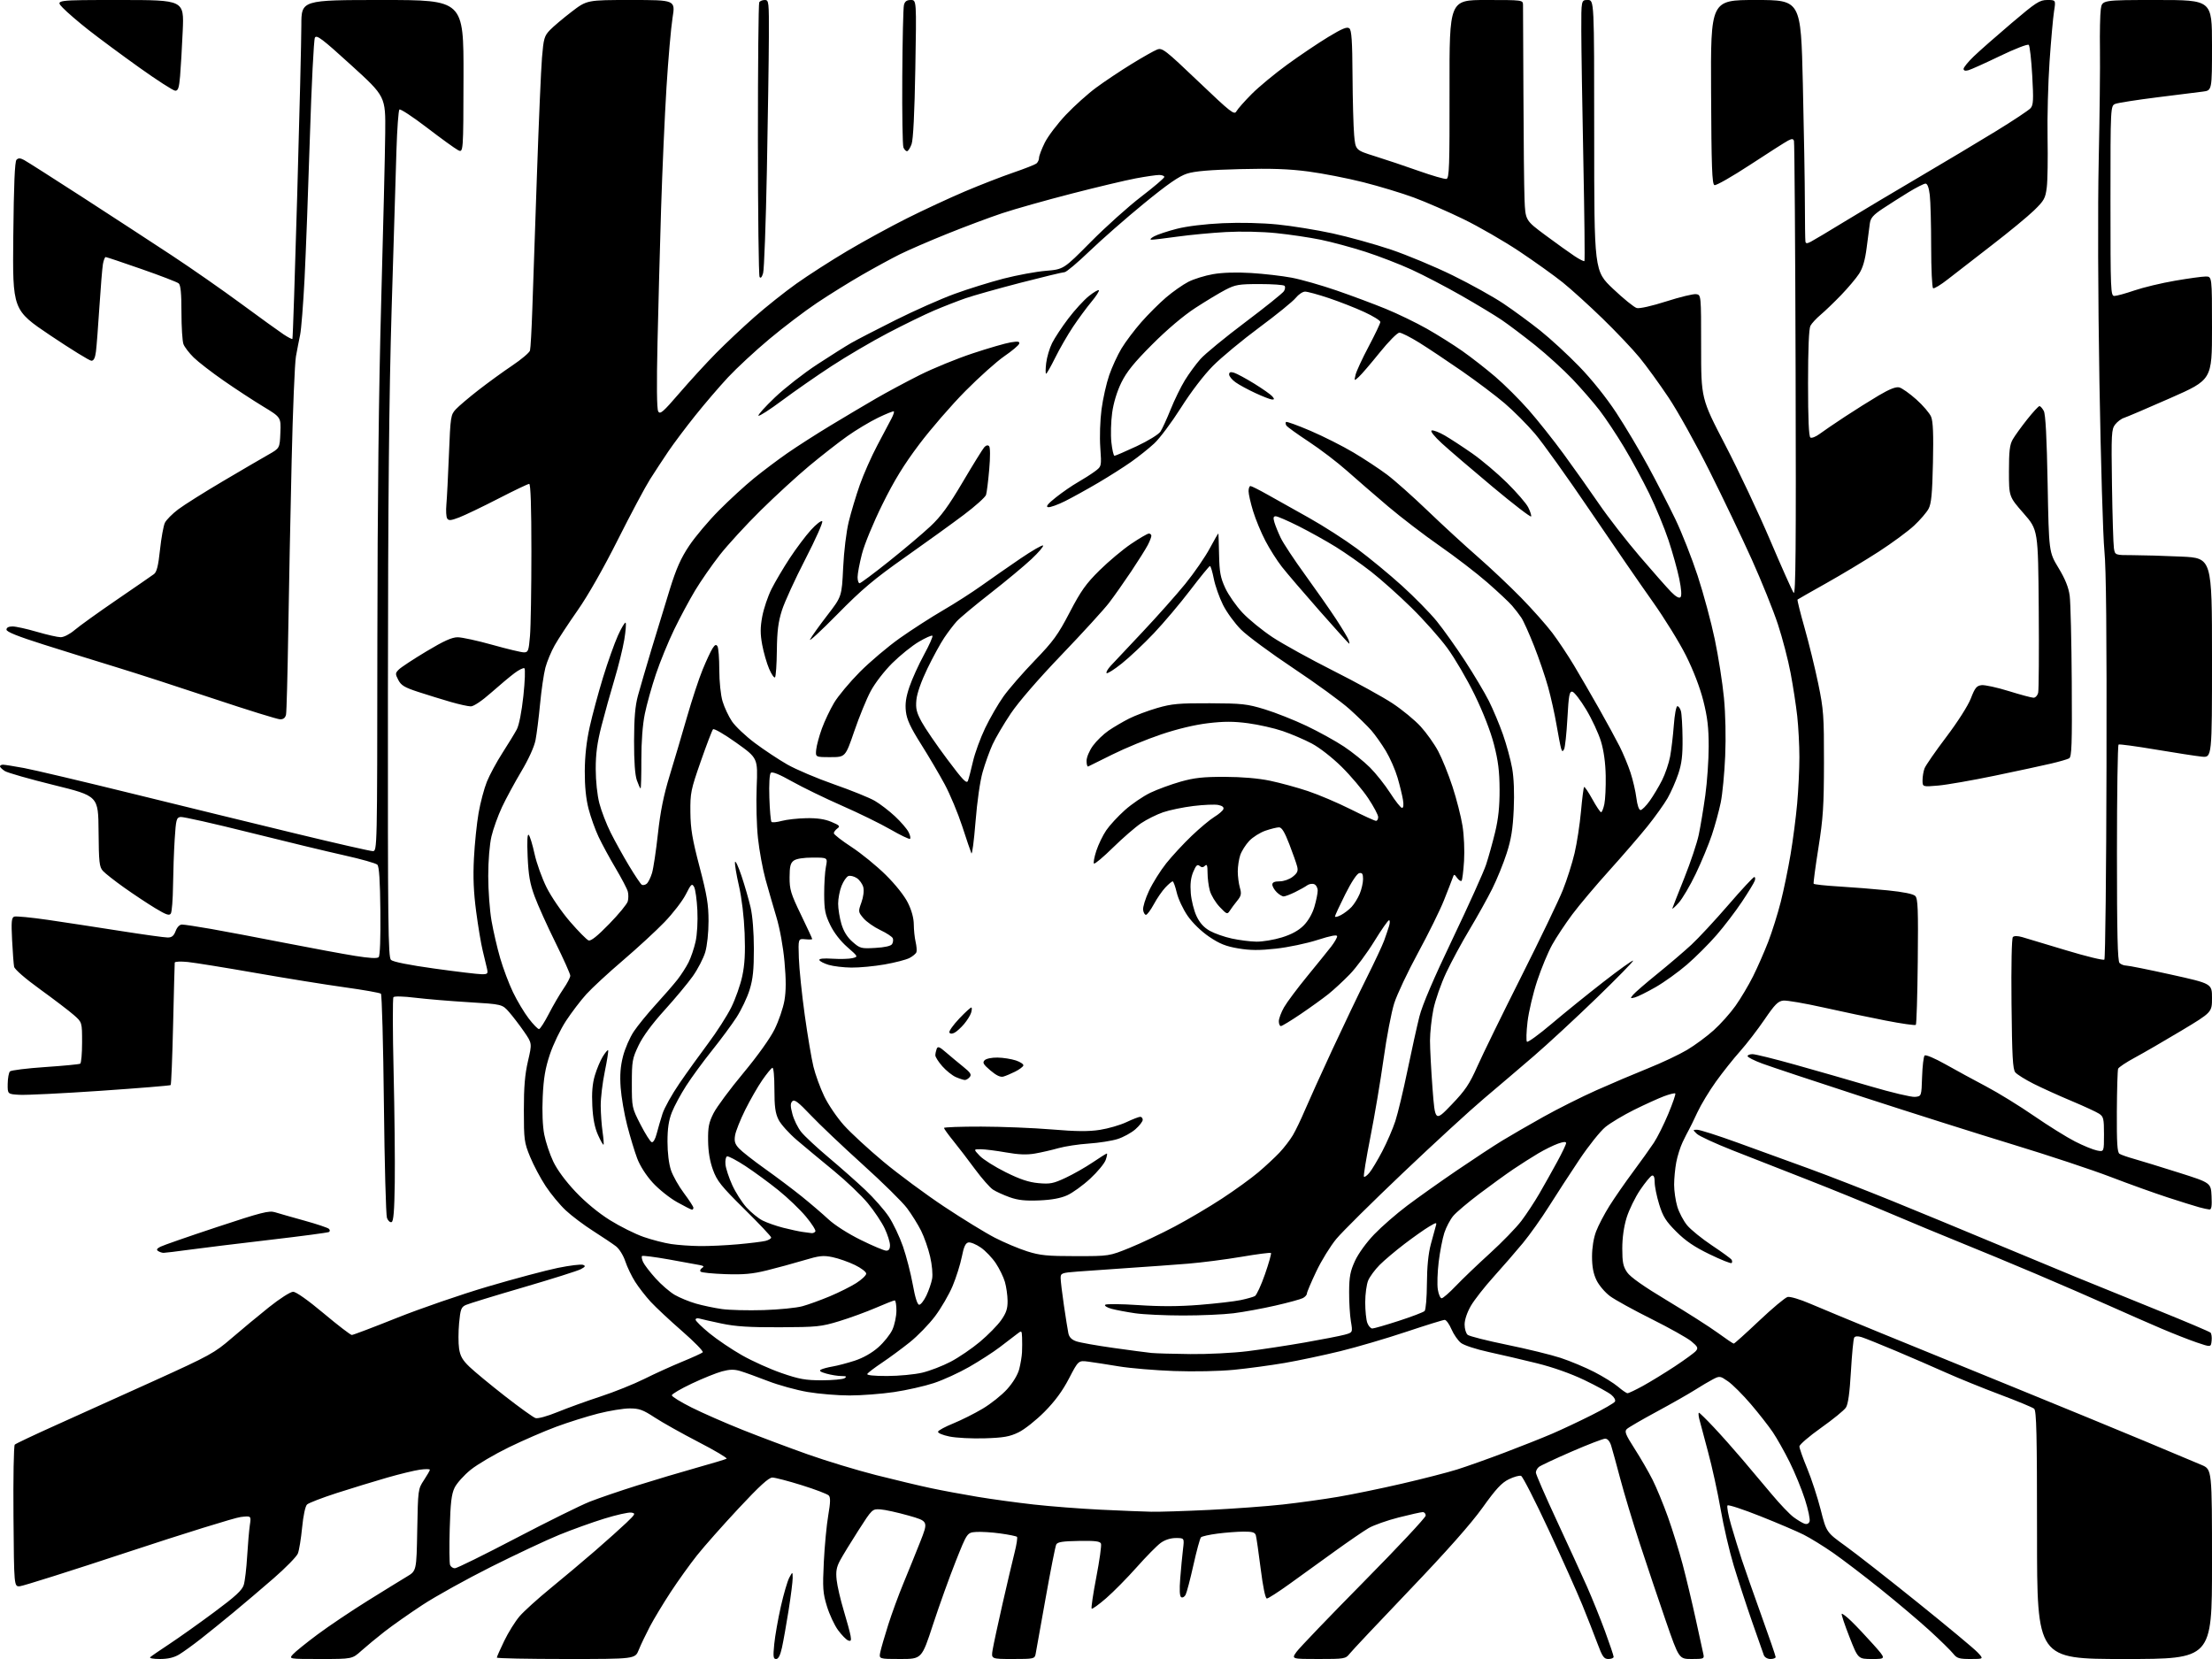 <?xml version="1.0" encoding="UTF-8" standalone="no"?>
<svg 
  version="1.1" 
  xmlns="http://www.w3.org/2000/svg" 
  xmlns:xlink="http://www.w3.org/1999/xlink" 
  xmlns:svg="http://www.w3.org/2000/svg"
  xmlns:rdf="http://www.w3.org/1999/02/22-rdf-syntax-ns#"
  xmlns:cc="http://creativecommons.org/ns#"
  xmlns:dc="http://purl.org/dc/elements/1.1/"
  viewBox="0 0 1024 768"
  width="1024"
  height="768"
>
<style>svg {background-color: white; }</style>"
<path stroke="none" fill="black" fill-rule="evenodd" d="M74.05,768.00C70.92,768.00 69.01,767.63 69.55,767.14C70.07,766.66 74.10,763.90 78.50,761.00C82.90,758.09 92.21,751.48 99.19,746.29C109.02,739.00 112.11,736.15 112.85,733.68C113.39,731.93 114.09,726.00 114.41,720.50C114.74,715.00 115.30,708.52 115.65,706.09C116.31,701.69 116.31,701.69 111.40,702.27C108.71,702.59 85.20,709.89 59.16,718.50C33.13,727.11 10.63,734.23 9.16,734.32C6.50,734.50 6.50,734.50 6.24,702.06C6.09,684.22 6.36,669.24 6.84,668.76C7.31,668.29 15.98,664.19 26.10,659.65C36.22,655.12 56.71,645.86 71.64,639.09C97.11,627.53 99.30,626.33 107.14,619.56C111.74,615.59 119.55,609.12 124.49,605.17C129.56,601.12 134.45,598.00 135.70,598.00C137.06,598.00 142.59,601.91 149.85,608.00C156.41,613.50 162.27,618.00 162.87,618.00C163.46,618.00 172.85,614.44 183.72,610.09C194.60,605.74 213.55,599.21 225.83,595.59C238.12,591.97 252.70,588.08 258.23,586.95C263.77,585.82 269.02,585.18 269.90,585.53C271.19,586.03 270.99,586.42 268.86,587.55C267.41,588.32 255.39,592.11 242.16,595.98C228.92,599.84 217.00,603.50 215.65,604.11C213.50,605.09 213.13,606.08 212.53,612.51C212.16,616.52 212.15,621.82 212.52,624.29C213.04,627.78 214.12,629.66 217.35,632.75C219.63,634.94 227.01,641.04 233.75,646.30C240.49,651.56 246.86,656.14 247.90,656.47C249.00,656.82 253.33,655.63 258.15,653.66C262.74,651.78 271.68,648.55 278.00,646.48C284.32,644.41 293.41,640.76 298.19,638.38C302.97,635.99 310.85,632.41 315.69,630.42C320.54,628.43 324.87,626.46 325.32,626.03C325.77,625.61 321.49,621.22 315.82,616.27C310.14,611.33 303.58,605.19 301.22,602.64C298.87,600.08 295.63,595.90 294.01,593.35C292.39,590.80 290.34,586.53 289.46,583.87C288.56,581.16 286.67,578.12 285.17,576.96C283.70,575.83 278.98,572.66 274.68,569.92C270.38,567.19 264.62,562.86 261.89,560.30C259.16,557.75 254.98,552.70 252.60,549.08C250.21,545.46 246.97,539.35 245.39,535.50C242.68,528.90 242.52,527.67 242.51,514.00C242.50,503.23 242.99,497.38 244.41,491.25C246.33,482.99 246.33,482.99 242.63,477.62C240.60,474.67 237.48,470.60 235.72,468.57C232.50,464.89 232.50,464.89 217.00,463.95C208.47,463.44 197.31,462.50 192.18,461.88C186.83,461.22 182.56,461.11 182.14,461.62C181.74,462.10 181.77,477.57 182.21,496.00C182.64,514.42 182.89,537.56 182.75,547.42C182.57,560.63 182.17,565.44 181.26,565.75C180.57,565.98 179.62,565.11 179.14,563.83C178.66,562.55 178.02,538.84 177.72,511.14C177.42,483.43 176.79,460.43 176.34,460.02C175.88,459.60 168.30,458.26 159.50,457.04C150.70,455.82 132.14,452.83 118.25,450.39C104.37,447.96 90.30,445.69 87.00,445.34C83.70,445.00 80.95,445.12 80.89,445.61C80.83,446.10 80.50,458.95 80.14,474.17C79.79,489.39 79.28,502.05 79.00,502.31C78.72,502.57 64.10,503.76 46.50,504.97C28.90,506.17 12.03,507.00 9.00,506.82C3.50,506.50 3.50,506.50 3.56,501.74C3.60,499.12 4.07,496.53 4.61,495.99C5.15,495.45 12.50,494.54 20.94,493.97C29.38,493.40 36.67,492.70 37.14,492.41C37.61,492.12 38.00,487.69 38.00,482.56C38.00,473.23 38.00,473.23 34.16,469.87C32.05,468.01 25.06,462.69 18.63,458.03C11.67,453.00 6.77,448.74 6.53,447.53C6.31,446.42 5.89,440.87 5.60,435.20C5.17,426.70 5.34,424.81 6.56,424.34C7.37,424.03 14.44,424.71 22.27,425.85C30.09,427.00 45.18,429.30 55.78,430.97C66.39,432.64 76.21,434.00 77.62,434.00C79.54,434.00 80.45,433.26 81.31,431.00C82.00,429.17 83.15,428.00 84.27,428.00C85.27,428.00 91.36,428.92 97.80,430.05C104.23,431.18 119.62,434.09 132.00,436.52C144.38,438.94 158.95,441.64 164.40,442.51C171.02,443.58 174.63,443.77 175.30,443.10C175.92,442.48 176.22,434.34 176.09,421.80C175.95,407.69 175.52,401.13 174.69,400.30C174.04,399.64 167.20,397.70 159.50,395.99C151.80,394.28 132.04,389.52 115.58,385.40C99.13,381.28 84.73,378.04 83.58,378.20C81.68,378.47 81.45,379.37 80.87,388.50C80.52,394.00 80.18,403.68 80.10,410.00C80.03,416.32 79.57,422.12 79.09,422.89C78.39,424.00 76.96,423.52 71.86,420.43C68.36,418.32 61.90,414.03 57.50,410.91C53.10,407.79 48.66,404.30 47.63,403.16C45.98,401.32 45.75,399.18 45.63,384.79C45.50,368.50 45.50,368.50 25.00,363.44C13.72,360.66 3.49,357.74 2.25,356.95C1.01,356.16 0.00,355.18 0.00,354.76C0.00,354.34 0.63,354.00 1.39,354.00C2.15,354.00 6.54,354.70 11.14,355.55C15.74,356.41 38.40,361.76 61.50,367.45C84.60,373.14 118.57,381.44 137.00,385.90C155.43,390.37 171.43,394.01 172.56,394.01C174.62,394.00 174.62,394.00 174.69,297.25C174.75,232.87 175.34,180.09 176.47,139.50C177.40,105.95 178.24,70.89 178.33,61.58C178.50,44.66 178.50,44.66 162.61,30.20C149.19,17.98 146.58,16.00 145.78,17.42C145.27,18.35 144.22,39.00 143.46,63.30C142.70,87.61 141.59,117.17 140.99,129.00C140.38,140.82 139.46,152.53 138.94,155.00C138.42,157.47 137.55,161.97 137.00,165.00C136.45,168.03 135.55,189.85 135.01,213.50C134.46,237.15 133.75,272.70 133.44,292.50C133.13,312.30 132.67,329.51 132.42,330.75C132.11,332.27 131.24,333.00 129.73,333.00C128.50,333.00 114.67,328.71 99.00,323.48C83.32,318.24 63.08,311.68 54.00,308.91C44.92,306.13 29.74,301.41 20.25,298.40C8.22,294.59 3.00,292.50 3.00,291.47C3.00,290.53 4.00,290.00 5.80,290.00C7.34,290.00 12.40,291.12 17.05,292.48C21.70,293.84 26.66,294.97 28.07,294.98C29.56,294.99 32.29,293.59 34.57,291.65C36.73,289.81 45.47,283.53 54.00,277.69C62.53,271.86 70.29,266.50 71.25,265.79C72.56,264.83 73.27,261.98 74.07,254.50C74.66,249.00 75.68,243.39 76.32,242.04C76.97,240.69 79.74,237.88 82.48,235.81C85.23,233.74 94.53,227.88 103.17,222.78C111.81,217.67 121.27,212.15 124.19,210.50C129.50,207.50 129.50,207.50 129.79,200.34C130.08,193.18 130.08,193.18 121.79,188.16C117.23,185.40 109.00,180.02 103.50,176.19C98.00,172.37 91.78,167.56 89.68,165.51C87.58,163.45 85.44,160.67 84.93,159.32C84.42,157.97 84.00,151.33 84.00,144.56C84.00,135.75 83.63,131.94 82.71,131.18C82.01,130.59 74.27,127.61 65.52,124.56C56.78,121.50 49.31,119.00 48.92,119.00C48.54,119.00 47.97,120.46 47.65,122.25C47.34,124.04 46.60,132.93 46.02,142.00C45.44,151.07 44.72,160.41 44.42,162.75C44.04,165.70 43.40,167.00 42.32,167.00C41.46,167.00 32.90,161.71 23.28,155.26C5.81,143.51 5.81,143.51 6.15,109.30C6.40,85.41 6.84,74.75 7.64,73.96C8.50,73.10 9.38,73.13 11.14,74.07C12.44,74.76 24.75,82.60 38.50,91.49C52.25,100.39 70.76,112.46 79.64,118.31C88.52,124.16 102.92,134.20 111.64,140.62C120.36,147.04 129.20,153.42 131.27,154.79C133.34,156.17 135.19,157.11 135.37,156.90C135.56,156.68 136.56,126.58 137.60,90.00C138.65,53.42 139.50,18.21 139.50,11.75C139.50,-0.00 139.50,-0.00 177.07,-0.00C214.63,0.00 214.63,0.00 214.57,35.39C214.50,70.79 214.50,70.79 212.00,69.48C210.62,68.76 204.14,64.06 197.59,59.05C191.03,54.03 185.32,50.28 184.89,50.71C184.46,51.15 183.84,59.60 183.53,69.50C183.21,79.40 182.21,112.47 181.30,143.00C180.10,183.37 179.63,231.81 179.58,320.71C179.51,428.11 179.68,443.10 181.00,444.37C181.95,445.27 189.40,446.76 201.24,448.40C211.55,449.83 221.34,451.00 223.01,451.00C225.80,451.00 225.99,450.78 225.41,448.25C225.07,446.74 224.18,443.02 223.44,440.00C222.69,436.98 221.34,428.88 220.43,422.00C219.24,413.01 218.95,406.08 219.40,397.31C219.74,390.60 220.71,381.18 221.55,376.36C222.39,371.55 224.12,365.02 225.40,361.86C226.68,358.70 229.92,352.70 232.61,348.52C235.30,344.34 238.28,339.46 239.24,337.66C240.28,335.69 241.49,329.56 242.29,322.14C243.01,315.39 243.22,309.64 242.76,309.35C242.29,309.06 240.25,310.07 238.21,311.59C236.17,313.11 231.28,317.20 227.35,320.68C223.10,324.44 219.29,327.00 217.96,327.00C216.72,327.00 212.52,326.07 208.61,324.94C204.70,323.81 198.00,321.74 193.73,320.35C187.30,318.26 185.69,317.30 184.39,314.78C182.93,311.96 182.95,311.61 184.66,309.91C185.67,308.90 191.40,305.13 197.39,301.54C205.47,296.69 209.22,295.00 211.89,295.01C213.88,295.02 221.10,296.59 227.94,298.51C234.78,300.43 241.35,302.00 242.54,302.00C244.52,302.00 244.76,301.33 245.35,294.35C245.71,290.14 246.00,272.59 246.00,255.35C246.00,234.71 245.65,224.00 244.98,224.00C244.42,224.00 237.96,227.09 230.64,230.86C223.31,234.63 215.18,238.53 212.57,239.53C208.69,241.01 207.68,241.09 207.00,240.00C206.55,239.27 206.39,236.38 206.64,233.59C206.90,230.79 207.43,220.31 207.83,210.30C208.53,192.81 208.66,192.00 211.03,189.45C212.39,187.99 217.10,184.00 221.50,180.57C225.90,177.15 232.95,172.02 237.18,169.19C241.40,166.36 245.07,163.24 245.35,162.27C245.62,161.30 246.11,152.62 246.43,143.00C246.76,133.38 247.72,105.48 248.56,81.00C249.40,56.52 250.45,32.09 250.90,26.71C251.63,17.85 251.99,16.62 254.56,13.94C256.13,12.30 260.63,8.50 264.57,5.48C271.72,0.00 271.72,0.00 292.19,0.00C312.66,0.00 312.66,0.00 311.34,8.25C310.62,12.79 309.35,27.30 308.53,40.50C307.71,53.70 306.59,78.90 306.04,96.50C305.50,114.10 304.75,142.03 304.38,158.57C303.94,178.05 304.05,189.27 304.70,190.43C305.57,191.98 306.90,190.83 314.57,181.92C319.44,176.26 327.05,167.97 331.47,163.49C335.88,159.02 343.86,151.51 349.20,146.81C354.53,142.11 363.30,135.13 368.70,131.29C374.09,127.46 384.65,120.67 392.17,116.21C399.69,111.74 412.16,104.93 419.88,101.06C427.60,97.19 439.67,91.59 446.71,88.60C453.74,85.62 463.77,81.72 469.00,79.93C474.23,78.14 479.06,76.24 479.75,75.72C480.44,75.19 481.00,74.00 481.00,73.07C481.00,72.15 482.21,68.97 483.68,66.00C485.16,63.04 489.55,57.26 493.43,53.15C497.32,49.04 503.65,43.36 507.50,40.53C511.35,37.69 518.70,32.78 523.83,29.63C528.96,26.47 534.29,23.46 535.69,22.93C538.04,22.03 539.39,23.08 554.76,37.73C569.94,52.20 571.38,53.33 572.39,51.50C573.00,50.40 576.20,46.79 579.50,43.47C582.80,40.16 590.23,34.02 596.00,29.83C601.77,25.64 610.28,19.91 614.90,17.11C621.37,13.19 623.62,12.27 624.65,13.13C625.69,13.99 626.03,18.93 626.12,34.87C626.19,46.22 626.53,58.65 626.87,62.50C627.50,69.50 627.50,69.50 636.50,72.32C641.45,73.86 650.58,76.93 656.79,79.13C663.00,81.33 668.76,82.99 669.59,82.82C670.90,82.54 671.09,77.23 671.03,41.25C670.96,0.00 670.96,0.00 687.98,0.00C704.95,0.00 705.00,0.01 705.05,2.25C705.08,3.49 705.17,22.05 705.24,43.50C705.31,64.95 705.54,86.89 705.75,92.25C706.14,102.00 706.14,102.00 715.42,108.89C720.52,112.67 726.57,117.01 728.87,118.53C731.16,120.05 733.24,121.10 733.48,120.86C733.71,120.62 733.49,99.74 732.98,74.46C732.47,49.18 732.04,22.09 732.03,14.25C732.00,0.00 732.00,0.00 735.00,0.00C738.00,0.00 738.00,0.00 738.00,62.72C738.00,125.44 738.00,125.44 746.75,133.72C751.56,138.28 756.49,142.27 757.70,142.60C758.99,142.95 764.68,141.66 771.38,139.52C777.69,137.50 783.90,135.99 785.18,136.17C787.50,136.50 787.50,136.50 787.50,160.50C787.50,184.50 787.50,184.50 798.67,206.00C804.81,217.82 814.18,237.69 819.48,250.14C824.78,262.59 829.66,273.53 830.33,274.44C831.29,275.75 831.48,253.77 831.24,171.30C831.08,113.66 830.73,65.92 830.48,65.21C830.13,64.19 829.54,64.16 827.76,65.08C826.52,65.72 818.64,70.74 810.26,76.24C801.88,81.73 794.42,85.99 793.67,85.70C792.56,85.28 792.27,77.43 792.11,42.59C791.90,0.00 791.90,0.00 812.79,0.00C833.68,-0.00 833.68,-0.00 834.59,38.75C835.09,60.06 835.52,84.92 835.53,94.00C835.55,103.08 835.66,111.08 835.78,111.79C835.95,112.79 836.49,112.82 838.25,111.92C839.49,111.29 846.58,107.06 854.00,102.52C861.42,97.99 876.95,88.73 888.50,81.94C900.05,75.16 916.02,65.60 924.00,60.71C931.98,55.82 939.18,51.03 940.02,50.08C941.30,48.62 941.42,46.26 940.78,34.99C940.37,27.64 939.64,21.24 939.17,20.77C938.70,20.30 932.78,22.58 925.91,25.90C919.08,29.19 912.49,32.16 911.25,32.51C909.78,32.92 909.00,32.70 909.00,31.88C909.00,31.20 911.14,28.58 913.75,26.07C916.37,23.55 924.20,16.66 931.16,10.75C942.59,1.04 944.20,0.00 947.76,0.00C951.70,-0.00 951.70,-0.00 950.88,5.21C950.42,8.08 949.49,18.54 948.80,28.46C948.12,38.38 947.70,54.30 947.88,63.82C948.06,73.35 947.90,83.67 947.51,86.75C946.88,91.81 946.30,92.85 941.59,97.43C938.72,100.22 929.94,107.45 922.08,113.50C914.22,119.55 905.09,126.63 901.78,129.24C898.48,131.85 895.37,133.73 894.89,133.43C894.40,133.13 894.00,124.47 893.99,114.19C893.99,103.91 893.70,93.14 893.35,90.25C892.94,86.84 892.25,85.00 891.38,85.00C890.64,85.00 887.11,86.79 883.53,88.98C879.95,91.17 874.55,94.61 871.53,96.61C867.20,99.49 865.95,100.91 865.61,103.38C865.37,105.09 864.71,110.19 864.13,114.70C863.41,120.39 862.34,124.06 860.64,126.70C859.29,128.79 855.55,133.23 852.34,136.56C849.13,139.89 844.86,144.00 842.85,145.69C840.84,147.38 838.70,149.69 838.10,150.82C837.39,152.15 837.00,161.50 837.00,177.38C837.00,194.05 837.35,202.10 838.10,202.56C838.70,202.93 840.61,202.18 842.35,200.88C844.08,199.59 849.33,196.01 854.00,192.94C858.67,189.86 865.76,185.42 869.74,183.06C874.77,180.09 877.68,178.95 879.25,179.35C880.49,179.66 884.03,182.16 887.11,184.91C890.20,187.66 893.28,191.27 893.97,192.93C894.87,195.10 895.11,201.07 894.82,214.22C894.50,228.58 894.07,233.15 892.79,235.53C891.90,237.20 888.90,240.69 886.11,243.30C883.33,245.90 875.98,251.32 869.78,255.34C863.57,259.36 852.65,265.93 845.50,269.94C838.35,273.95 832.34,277.38 832.13,277.56C831.93,277.75 833.40,283.66 835.40,290.70C837.40,297.74 840.24,309.35 841.72,316.50C844.19,328.48 844.40,331.34 844.37,353.00C844.34,373.20 843.98,378.75 841.80,392.50C840.40,401.30 839.41,408.77 839.59,409.10C839.78,409.43 845.01,410.00 851.21,410.37C857.42,410.74 867.60,411.55 873.83,412.17C881.13,412.91 885.69,413.83 886.63,414.77C887.85,415.99 888.04,420.84 887.79,445.03C887.63,460.87 887.23,474.11 886.89,474.44C886.56,474.78 880.26,473.88 872.89,472.44C865.53,471.01 852.53,468.28 844.02,466.37C835.50,464.47 827.21,463.04 825.58,463.20C823.12,463.45 821.66,464.92 816.83,472.00C813.64,476.68 808.56,483.27 805.55,486.65C802.53,490.02 797.52,496.32 794.41,500.65C791.30,504.97 787.40,511.43 785.74,515.00C784.08,518.58 782.33,522.17 781.84,523.00C781.35,523.83 780.06,526.38 778.96,528.67C777.87,530.96 776.53,535.18 775.99,538.05C775.45,540.92 775.00,545.60 775.00,548.45C775.00,551.31 775.66,555.86 776.47,558.57C777.28,561.28 779.33,565.17 781.02,567.22C782.71,569.26 787.89,573.46 792.54,576.56C797.19,579.65 801.26,582.62 801.60,583.16C801.93,583.69 801.94,584.39 801.62,584.71C801.30,585.03 796.72,583.21 791.45,580.65C784.39,577.24 780.32,574.48 776.02,570.18C771.17,565.33 769.84,563.21 768.09,557.57C766.94,553.84 766.00,549.22 766.00,547.31C766.00,544.99 765.58,543.96 764.75,544.22C764.06,544.43 761.60,547.42 759.27,550.86C756.95,554.30 754.14,560.06 753.02,563.66C751.73,567.85 751.00,573.01 751.00,577.96C751.00,584.35 751.39,586.28 753.25,589.00C754.76,591.21 760.91,595.54 771.91,602.14C780.93,607.56 791.40,614.24 795.18,616.99C798.95,619.75 802.30,622.00 802.61,622.00C802.92,622.00 808.19,617.26 814.32,611.46C820.45,605.66 826.39,600.69 827.52,600.41C828.68,600.12 833.25,601.48 838.03,603.54C842.69,605.54 857.52,611.69 871.00,617.21C884.48,622.72 912.38,634.11 933.00,642.51C953.62,650.92 980.40,661.93 992.50,666.98C1004.60,672.03 1016.64,677.08 1019.25,678.20C1024.00,680.25 1024.00,680.25 1024.00,724.12C1024.00,768.00 1024.00,768.00 983.50,768.00C943.00,768.00 943.00,768.00 943.00,710.62C943.00,663.69 942.75,653.04 941.65,652.13C940.91,651.51 933.79,648.56 925.84,645.58C917.88,642.59 906.68,638.04 900.94,635.47C895.20,632.90 884.65,628.33 877.50,625.31C870.35,622.30 863.27,619.45 861.76,618.99C860.00,618.45 858.79,618.53 858.36,619.23C857.99,619.83 857.31,626.84 856.85,634.82C856.27,644.81 855.55,650.05 854.52,651.61C853.70,652.87 848.52,657.09 843.01,660.99C837.51,664.90 833.00,668.77 833.00,669.60C833.00,670.43 834.62,675.03 836.61,679.81C838.59,684.59 841.40,693.19 842.86,698.92C845.50,709.33 845.50,709.33 854.28,715.66C859.11,719.13 874.18,730.93 887.78,741.88C901.38,752.82 913.82,763.18 915.44,764.89C918.37,768.00 918.37,768.00 912.26,768.00C906.95,768.00 905.89,767.68 904.20,765.53C903.13,764.16 898.26,759.39 893.38,754.92C888.49,750.45 878.20,741.74 870.50,735.57C862.80,729.39 852.90,721.85 848.50,718.79C844.10,715.74 838.02,711.99 835.00,710.47C831.98,708.94 822.98,705.10 815.00,701.93C807.02,698.75 800.15,696.49 799.73,696.90C799.31,697.31 800.06,701.43 801.41,706.07C802.75,710.71 804.97,717.88 806.32,722.00C807.68,726.12 811.76,737.76 815.39,747.85C819.03,757.94 822.00,766.60 822.00,767.10C822.00,767.59 820.92,768.00 819.61,768.00C818.25,768.00 816.92,767.24 816.54,766.25C816.17,765.29 813.68,758.20 811.01,750.50C808.34,742.80 804.54,731.17 802.57,724.66C800.60,718.15 797.88,706.45 796.53,698.66C795.18,690.87 792.54,678.88 790.67,672.00C788.80,665.12 786.97,658.26 786.61,656.75C786.26,655.24 786.20,654.00 786.50,654.00C786.79,654.00 789.89,657.04 793.38,660.75C796.87,664.46 802.82,671.16 806.61,675.63C810.40,680.10 816.56,687.41 820.29,691.86C824.02,696.32 828.52,701.03 830.29,702.33C832.06,703.64 834.30,704.99 835.29,705.34C836.44,705.74 837.30,705.39 837.70,704.34C838.04,703.45 837.08,698.85 835.56,694.11C834.04,689.37 830.84,681.58 828.46,676.80C826.07,672.01 822.58,665.81 820.69,663.01C818.81,660.22 814.23,654.37 810.52,650.02C806.80,645.67 802.05,640.92 799.97,639.48C796.29,636.93 796.09,636.90 792.98,638.51C791.22,639.42 787.47,641.64 784.64,643.44C781.81,645.24 773.88,649.75 767.00,653.47C760.12,657.18 753.87,660.81 753.11,661.54C751.93,662.65 752.48,664.05 756.72,670.68C759.48,674.98 763.21,681.42 765.01,685.00C766.81,688.58 770.02,696.35 772.14,702.28C774.26,708.21 777.33,718.11 778.97,724.28C780.60,730.45 783.31,741.80 784.99,749.50C786.67,757.20 788.26,764.51 788.54,765.75C789.01,767.89 788.74,768.00 783.14,768.00C777.25,768.00 777.25,768.00 771.11,750.25C767.74,740.49 762.33,724.40 759.09,714.50C755.86,704.60 751.79,691.10 750.05,684.50C748.30,677.90 746.42,671.04 745.86,669.25C745.22,667.21 744.19,666.00 743.09,666.00C742.13,666.00 735.13,668.69 727.55,671.98C719.96,675.27 713.14,678.47 712.38,679.10C711.62,679.73 711.00,680.90 711.00,681.70C711.00,682.50 715.33,692.46 720.62,703.83C725.91,715.20 732.21,728.95 734.63,734.40C737.04,739.84 740.81,749.18 743.01,755.14C745.20,761.11 747.00,766.44 747.00,767.00C747.00,767.55 745.91,768.00 744.59,768.00C742.51,768.00 741.80,767.00 739.48,760.75C738.00,756.76 734.86,748.77 732.51,743.00C730.16,737.23 723.13,721.53 716.88,708.13C710.64,694.72 704.91,683.52 704.16,683.23C703.40,682.94 700.86,683.64 698.51,684.78C695.14,686.42 692.54,689.23 686.29,697.97C680.97,705.40 669.80,718.02 652.52,736.09C638.32,750.95 625.83,764.21 624.78,765.56C622.92,767.91 622.42,768.00 610.36,768.00C597.86,768.00 597.86,768.00 600.15,764.75C601.41,762.96 615.40,748.39 631.22,732.36C647.05,716.33 660.00,702.49 660.00,701.61C660.00,700.72 659.38,700.00 658.63,700.00C657.87,700.00 652.87,701.11 647.52,702.47C642.16,703.83 635.88,706.05 633.56,707.41C631.24,708.77 624.20,713.60 617.92,718.13C611.64,722.67 602.25,729.45 597.05,733.19C591.85,736.94 587.08,740.00 586.47,740.00C585.77,740.00 584.68,734.73 583.61,726.25C582.65,718.69 581.65,711.71 581.37,710.75C580.97,709.37 579.78,709.01 575.68,709.03C572.83,709.05 567.41,709.46 563.63,709.95C559.86,710.44 556.40,711.21 555.96,711.67C555.51,712.13 553.94,717.90 552.47,724.50C551.00,731.10 549.37,737.30 548.85,738.28C548.33,739.26 547.41,739.75 546.81,739.38C546.09,738.94 545.94,736.02 546.37,730.61C546.72,726.15 547.29,720.14 547.64,717.25C548.28,712.00 548.28,712.00 544.36,712.00C541.89,712.00 539.30,712.83 537.33,714.25C535.62,715.49 530.63,720.55 526.23,725.50C521.84,730.45 515.47,736.91 512.07,739.86C508.67,742.81 505.65,744.99 505.36,744.69C505.06,744.39 506.03,737.82 507.52,730.08C509.01,722.35 509.98,715.38 509.68,714.60C509.25,713.49 507.01,713.21 499.43,713.34C491.92,713.46 489.55,713.84 488.96,715.00C488.54,715.83 486.32,727.08 484.02,740.00C481.73,752.92 479.65,764.51 479.41,765.75C478.98,767.90 478.54,768.00 468.89,768.00C458.82,768.00 458.82,768.00 459.52,763.75C459.91,761.41 461.96,751.85 464.09,742.50C466.22,733.15 468.73,722.47 469.67,718.77C470.61,715.07 471.11,711.78 470.79,711.45C470.46,711.13 466.99,710.42 463.07,709.88C459.15,709.33 454.09,709.03 451.83,709.19C447.72,709.50 447.72,709.50 442.44,722.76C439.54,730.06 434.81,743.22 431.93,752.01C426.70,768.00 426.70,768.00 416.77,768.00C406.84,768.00 406.84,768.00 407.53,764.75C407.91,762.96 409.56,757.28 411.20,752.11C412.84,746.95 415.97,738.40 418.16,733.11C420.35,727.83 423.86,719.16 425.96,713.85C429.77,704.21 429.77,704.21 420.56,701.59C415.50,700.16 409.65,698.87 407.57,698.74C403.80,698.50 403.75,698.55 397.37,708.50C393.84,714.00 390.01,720.28 388.86,722.44C387.22,725.53 386.88,727.49 387.31,731.44C387.61,734.23 389.08,740.55 390.57,745.50C392.06,750.45 393.50,755.74 393.76,757.26C394.14,759.49 393.92,759.91 392.63,759.41C391.74,759.07 389.65,756.93 387.97,754.65C386.29,752.37 383.97,747.39 382.81,743.59C380.93,737.42 380.78,735.22 381.37,723.09C381.74,715.61 382.66,705.90 383.42,701.50C384.45,695.48 384.51,693.20 383.65,692.30C383.02,691.63 377.40,689.50 371.17,687.55C364.94,685.60 358.80,684.00 357.54,684.00C355.88,684.00 351.59,687.92 341.98,698.21C334.68,706.03 326.01,715.82 322.71,719.96C319.42,724.11 313.91,731.77 310.49,737.00C307.06,742.23 302.71,749.44 300.82,753.03C298.94,756.62 296.63,761.46 295.70,763.78C294.02,768.00 294.02,768.00 262.01,768.00C244.40,768.00 230.00,767.71 230.00,767.35C230.00,767.00 231.54,763.51 233.43,759.60C235.31,755.70 238.51,750.58 240.53,748.22C242.55,745.87 248.99,740.04 254.85,735.26C260.71,730.48 270.00,722.66 275.50,717.90C281.00,713.13 287.52,707.28 290.00,704.91C294.19,700.89 294.34,700.57 292.23,700.22C290.98,700.02 285.36,701.28 279.73,703.02C274.10,704.76 264.74,708.13 258.91,710.51C253.09,712.88 238.92,719.54 227.41,725.30C215.91,731.06 201.55,739.04 195.50,743.02C189.45,747.00 181.57,752.54 178.00,755.33C174.43,758.12 169.60,762.11 167.27,764.20C163.04,768.00 163.04,768.00 148.37,768.00C133.69,768.00 133.69,768.00 135.60,765.85C136.64,764.67 141.78,760.53 147.00,756.64C152.22,752.75 162.67,745.73 170.21,741.04C177.75,736.34 185.92,731.31 188.36,729.85C192.81,727.20 192.81,727.20 193.15,708.27C193.50,689.57 193.53,689.30 196.25,685.20C197.76,682.91 199.00,680.75 199.00,680.39C199.00,680.02 196.95,680.01 194.43,680.35C191.92,680.70 185.06,682.36 179.18,684.05C173.31,685.74 162.88,688.93 156.00,691.14C149.12,693.36 142.88,695.76 142.13,696.49C141.33,697.26 140.39,701.65 139.86,707.15C139.36,712.29 138.48,717.69 137.90,719.15C137.32,720.61 132.26,725.78 126.67,730.64C121.08,735.50 112.67,742.64 108.00,746.50C103.33,750.37 96.58,755.83 93.00,758.64C89.42,761.45 84.92,764.70 83.00,765.87C80.57,767.34 77.83,767.99 74.05,768.00zM359.29,768.00C357.98,768.00 357.84,766.95 358.42,761.11C358.79,757.33 360.17,749.48 361.48,743.68C362.79,737.88 364.55,731.87 365.39,730.32C366.92,727.50 366.92,727.50 366.95,730.50C366.96,732.15 366.11,738.90 365.06,745.50C364.01,752.10 362.63,759.86 361.99,762.75C361.20,766.32 360.34,768.00 359.29,768.00zM866.68,768.00C860.16,768.00 860.16,768.00 856.15,757.76C853.94,752.13 852.34,747.33 852.59,747.08C852.83,746.83 854.87,748.40 857.10,750.56C859.34,752.73 863.88,757.54 867.19,761.25C873.21,768.00 873.21,768.00 866.68,768.00zM210.58,726.00C211.49,726.00 224.21,719.73 238.86,712.06C253.51,704.40 268.88,696.80 273.00,695.18C277.12,693.55 287.02,690.17 295.00,687.66C302.98,685.15 315.34,681.46 322.49,679.46C329.63,677.46 335.87,675.58 336.36,675.28C336.84,674.98 331.00,671.51 323.37,667.57C315.74,663.62 306.62,658.51 303.09,656.20C297.64,652.62 295.92,652.00 291.47,652.00C288.60,652.00 282.04,653.07 276.88,654.38C271.72,655.70 263.00,658.44 257.50,660.48C252.00,662.51 242.10,666.81 235.50,670.03C228.90,673.25 220.97,677.92 217.87,680.42C214.78,682.92 211.43,686.66 210.43,688.73C209.00,691.70 208.53,695.72 208.19,707.71C207.95,716.08 208.02,723.62 208.35,724.46C208.67,725.31 209.68,726.00 210.58,726.00zM533.00,699.83C536.58,699.91 548.67,699.52 559.88,698.98C571.09,698.43 586.37,697.31 593.85,696.48C601.32,695.65 612.85,694.05 619.47,692.92C626.09,691.80 639.38,689.06 649.00,686.83C658.62,684.61 670.10,681.66 674.50,680.28C678.90,678.90 688.80,675.38 696.50,672.46C704.20,669.55 714.10,665.61 718.50,663.72C722.90,661.83 731.08,657.98 736.67,655.17C742.27,652.36 747.18,649.52 747.58,648.87C748.01,648.17 747.32,646.85 745.91,645.69C744.58,644.59 739.00,641.53 733.49,638.89C727.25,635.89 718.96,632.95 711.49,631.10C704.90,629.47 694.85,627.12 689.16,625.89C683.34,624.62 677.72,622.78 676.31,621.67C674.93,620.58 672.96,617.74 671.93,615.35C670.91,612.96 669.49,611.00 668.79,611.01C668.08,611.01 660.08,613.50 651.00,616.53C641.92,619.57 628.20,623.60 620.50,625.49C612.80,627.37 601.19,629.83 594.71,630.95C588.22,632.06 577.65,633.49 571.21,634.12C564.41,634.78 552.79,635.02 543.50,634.69C534.70,634.37 523.23,633.40 518.00,632.54C512.77,631.67 506.41,630.69 503.87,630.35C499.23,629.75 499.23,629.75 494.88,638.12C491.86,643.93 488.38,648.67 483.51,653.58C479.63,657.49 474.27,661.74 471.50,663.08C467.37,665.08 464.63,665.56 455.83,665.84C449.95,666.02 442.62,665.65 439.52,665.00C436.30,664.34 434.04,663.37 434.25,662.74C434.45,662.14 437.63,660.43 441.31,658.94C444.99,657.44 451.11,654.38 454.89,652.13C458.68,649.88 463.79,645.81 466.24,643.08C468.96,640.05 471.15,636.42 471.83,633.80C472.44,631.44 473.03,627.92 473.12,626.00C473.21,624.08 473.23,621.00 473.15,619.17C473.00,615.83 473.00,615.83 470.64,617.67C469.34,618.67 465.81,621.38 462.79,623.67C459.77,625.97 453.43,630.06 448.70,632.77C443.98,635.48 436.60,638.86 432.30,640.27C428.01,641.69 419.72,643.56 413.87,644.43C408.03,645.29 398.77,646.00 393.30,646.00C387.83,646.00 379.11,645.28 373.93,644.40C368.74,643.52 360.45,641.24 355.50,639.32C350.55,637.40 344.81,635.33 342.75,634.71C339.89,633.85 337.87,633.89 334.25,634.85C331.64,635.55 325.34,638.09 320.25,640.50C315.16,642.90 311.00,645.35 311.00,645.93C311.00,646.51 315.12,649.05 320.16,651.58C325.20,654.11 335.88,658.79 343.91,661.99C351.93,665.19 365.48,670.27 374.00,673.29C382.52,676.31 396.70,680.61 405.50,682.85C414.30,685.08 425.77,687.82 431.00,688.92C436.23,690.03 445.90,691.83 452.50,692.92C459.10,694.02 470.80,695.62 478.50,696.48C486.20,697.35 500.15,698.42 509.50,698.88C518.85,699.33 529.42,699.76 533.00,699.83zM753.42,644.96C753.92,644.98 757.13,643.46 760.55,641.58C763.97,639.70 770.60,635.64 775.28,632.56C779.96,629.47 784.39,626.24 785.11,625.37C786.23,624.02 785.92,623.38 782.96,620.93C781.06,619.36 772.75,614.71 764.50,610.59C756.25,606.48 747.62,601.72 745.32,600.02C743.03,598.32 740.21,595.01 739.07,592.65C737.61,589.63 737.00,586.40 737.00,581.70C737.00,577.57 737.72,573.12 738.89,570.04C739.94,567.29 742.70,562.00 745.04,558.28C747.38,554.55 752.30,547.45 755.98,542.50C759.65,537.55 764.00,531.48 765.63,529.00C767.27,526.52 770.28,520.49 772.32,515.60C774.36,510.70 775.81,506.47 775.54,506.20C775.27,505.93 772.90,506.52 770.27,507.50C767.65,508.49 761.45,511.31 756.50,513.76C751.55,516.22 745.56,519.80 743.19,521.73C740.83,523.65 735.39,530.46 731.11,536.86C726.83,543.26 720.52,552.96 717.09,558.42C713.66,563.87 708.23,571.52 705.02,575.42C701.80,579.31 695.72,586.33 691.50,591.00C687.28,595.67 682.52,601.75 680.92,604.50C679.18,607.50 678.02,610.95 678.01,613.13C678.00,615.12 678.64,617.28 679.42,617.93C680.19,618.58 688.39,620.65 697.63,622.54C706.86,624.43 718.04,627.16 722.46,628.61C726.88,630.06 733.89,633.00 738.04,635.13C742.19,637.26 747.14,640.34 749.04,641.96C750.94,643.59 752.91,644.94 753.42,644.96zM380.50,638.98C385.45,638.97 390.18,638.53 391.00,638.00C392.15,637.25 391.81,637.03 389.50,637.01C387.85,637.00 384.72,636.50 382.55,635.89C379.78,635.12 379.04,634.57 380.05,634.03C380.85,633.60 383.30,632.95 385.50,632.58C387.70,632.21 392.28,631.00 395.67,629.90C399.56,628.63 403.59,626.35 406.57,623.73C409.16,621.45 412.11,617.76 413.12,615.54C414.13,613.32 414.97,609.36 414.98,606.75C414.99,604.14 414.63,602.00 414.18,602.00C413.72,602.00 409.79,603.54 405.43,605.43C401.07,607.32 393.45,610.10 388.50,611.61C380.13,614.16 378.21,614.36 361.00,614.43C346.80,614.48 340.53,614.08 334.00,612.70C329.32,611.71 324.71,610.67 323.75,610.39C322.79,610.10 322.00,610.34 322.00,610.91C322.00,611.49 324.90,614.33 328.44,617.23C331.98,620.13 338.76,624.71 343.51,627.40C348.26,630.10 356.50,633.81 361.82,635.64C370.01,638.47 372.89,638.98 380.50,638.98zM410.69,636.99C416.09,636.98 423.38,636.29 426.90,635.46C430.42,634.63 436.37,632.34 440.13,630.36C443.89,628.39 450.00,624.22 453.70,621.11C457.40,618.00 461.80,613.52 463.47,611.14C465.83,607.78 466.49,605.80 466.44,602.16C466.41,599.60 465.85,595.67 465.20,593.44C464.56,591.21 462.67,587.33 461.01,584.82C459.34,582.31 456.22,579.04 454.06,577.54C451.91,576.05 449.32,574.98 448.32,575.17C446.96,575.43 446.18,577.12 445.25,581.83C444.56,585.30 442.65,591.37 441.00,595.32C439.34,599.27 435.69,605.56 432.88,609.30C430.06,613.05 424.78,618.49 421.13,621.40C417.48,624.31 411.72,628.56 408.31,630.84C404.91,633.12 401.84,635.44 401.50,636.00C401.10,636.64 404.37,636.99 410.69,636.99zM551.03,626.84C559.02,626.93 570.95,626.33 577.53,625.51C584.11,624.69 596.02,622.88 604.00,621.48C611.98,620.08 620.24,618.47 622.37,617.90C626.24,616.86 626.24,616.86 625.37,611.68C624.89,608.83 624.52,602.67 624.55,598.00C624.59,590.98 625.07,588.49 627.27,583.69C628.83,580.31 632.53,575.19 636.16,571.42C639.58,567.86 646.45,561.87 651.44,558.12C656.42,554.37 666.80,547.01 674.50,541.77C682.20,536.53 691.61,530.35 695.41,528.04C699.20,525.72 707.75,520.79 714.41,517.06C721.06,513.34 732.12,507.79 739.00,504.72C745.88,501.65 756.67,497.07 763.00,494.53C769.33,491.99 777.42,488.17 781.00,486.03C784.58,483.90 790.10,479.83 793.27,476.98C796.44,474.14 801.00,469.04 803.40,465.65C805.80,462.27 809.45,456.14 811.51,452.03C813.57,447.92 816.73,440.71 818.55,436.02C820.36,431.32 822.98,422.99 824.37,417.49C825.76,412.00 827.80,402.10 828.91,395.50C830.02,388.90 831.40,378.32 831.96,372.00C832.53,365.68 832.99,356.00 832.99,350.50C832.99,345.00 832.53,336.45 831.99,331.50C831.44,326.55 830.06,317.60 828.93,311.60C827.81,305.61 825.16,295.44 823.05,289.02C820.94,282.59 815.48,269.05 810.92,258.92C806.35,248.79 797.55,230.37 791.35,217.99C785.15,205.61 776.64,190.32 772.42,184.02C768.21,177.72 762.17,169.39 759.00,165.53C755.83,161.66 748.12,153.53 741.87,147.46C735.62,141.39 727.32,133.87 723.44,130.75C719.56,127.63 710.56,121.19 703.44,116.43C696.32,111.68 684.65,104.94 677.50,101.46C670.35,97.98 660.00,93.47 654.50,91.44C649.00,89.41 638.49,86.23 631.15,84.37C623.80,82.51 612.33,80.27 605.65,79.39C596.59,78.20 588.55,77.92 574.00,78.29C560.05,78.64 553.08,79.23 549.50,80.38C545.85,81.54 540.46,85.28 529.52,94.24C521.28,100.98 509.98,110.89 504.40,116.25C498.83,121.61 493.61,126.00 492.82,126.00C492.02,126.00 482.85,128.21 472.44,130.90C462.02,133.60 450.57,136.82 447.00,138.06C443.43,139.30 436.90,141.84 432.50,143.71C428.10,145.58 418.43,150.30 411.00,154.19C403.57,158.08 391.88,164.95 385.00,169.45C378.12,173.94 367.83,181.10 362.12,185.35C356.42,189.60 351.47,192.79 351.12,192.44C350.78,192.09 354.24,188.25 358.80,183.91C363.37,179.57 372.14,172.73 378.30,168.70C384.46,164.68 391.54,160.21 394.04,158.78C396.53,157.34 405.76,152.57 414.54,148.18C423.32,143.79 435.63,138.33 441.89,136.05C448.16,133.76 458.38,130.58 464.61,128.97C470.84,127.37 479.63,125.74 484.15,125.37C492.38,124.68 492.38,124.68 504.94,112.00C511.85,105.02 522.34,95.61 528.25,91.08C534.16,86.55 539.00,82.43 539.00,81.92C539.00,81.42 537.92,81.00 536.61,81.00C535.30,81.00 530.46,81.70 525.86,82.56C521.26,83.42 507.82,86.61 496.00,89.66C484.18,92.70 469.77,96.77 464.00,98.69C458.23,100.61 446.75,104.90 438.50,108.23C430.25,111.55 420.35,115.84 416.50,117.76C412.65,119.68 404.77,123.97 399.00,127.29C393.23,130.61 383.86,136.43 378.20,140.22C372.53,144.01 362.59,151.56 356.11,156.99C349.62,162.42 341.05,170.37 337.04,174.66C333.04,178.95 326.17,186.96 321.77,192.48C317.36,197.99 311.79,205.43 309.37,209.00C306.95,212.57 303.15,218.38 300.92,221.89C298.69,225.41 291.97,238.01 286.00,249.89C279.39,263.05 272.14,275.80 267.45,282.48C263.22,288.52 258.42,295.83 256.79,298.72C255.16,301.60 253.22,306.28 252.47,309.10C251.73,311.93 250.62,319.47 250.02,325.87C249.41,332.27 248.46,339.81 247.91,342.63C247.31,345.72 244.70,351.47 241.32,357.13C238.25,362.28 234.22,369.73 232.37,373.67C230.53,377.61 228.34,383.69 227.52,387.17C226.64,390.92 226.02,398.40 226.02,405.50C226.01,412.10 226.70,421.44 227.54,426.26C228.38,431.08 230.18,438.87 231.55,443.56C232.91,448.26 235.57,455.34 237.47,459.30C239.37,463.26 242.65,468.75 244.76,471.50C246.86,474.25 249.02,476.45 249.54,476.39C250.07,476.33 252.11,473.14 254.09,469.30C256.06,465.47 259.10,460.26 260.84,457.73C262.58,455.21 264.00,452.49 264.00,451.69C264.00,450.89 260.90,443.96 257.11,436.29C253.32,428.62 248.98,419.00 247.48,414.92C245.31,409.05 244.64,405.20 244.26,396.50C243.94,389.24 244.12,385.84 244.77,386.50C245.32,387.05 246.52,391.00 247.46,395.29C248.39,399.57 250.91,406.58 253.05,410.86C255.21,415.18 260.04,422.22 263.91,426.69C267.74,431.12 271.59,435.01 272.45,435.34C273.53,435.76 276.53,433.37 282.02,427.72C286.43,423.20 290.30,418.49 290.62,417.25C290.95,416.01 290.96,413.99 290.64,412.75C290.33,411.51 287.80,406.68 285.03,402.00C282.25,397.32 278.70,390.78 277.13,387.46C275.56,384.14 273.46,378.29 272.47,374.46C271.26,369.80 270.68,364.03 270.71,357.00C270.75,349.98 271.50,343.19 272.99,336.50C274.21,331.00 276.99,320.69 279.17,313.58C281.35,306.48 284.46,297.75 286.07,294.18C287.69,290.61 289.28,287.95 289.61,288.28C289.94,288.60 289.66,292.16 288.99,296.18C288.32,300.21 286.28,308.45 284.46,314.50C282.64,320.55 279.94,330.23 278.46,336.00C276.46,343.82 275.77,348.92 275.78,356.00C275.79,361.62 276.48,368.12 277.47,371.91C278.39,375.44 280.73,381.52 282.68,385.41C284.63,389.31 288.45,396.20 291.16,400.72C293.88,405.24 296.55,409.22 297.09,409.56C297.64,409.90 298.67,409.69 299.38,409.10C300.09,408.51 301.20,406.28 301.84,404.15C302.48,402.02 303.71,393.84 304.57,385.97C305.71,375.65 307.22,368.17 309.99,359.09C312.11,352.16 315.72,339.98 318.01,332.00C320.30,324.02 323.56,314.12 325.26,310.00C326.95,305.88 329.01,301.46 329.83,300.19C330.95,298.43 331.51,298.19 332.14,299.19C332.60,299.91 332.98,304.81 332.98,310.07C332.99,315.59 333.63,321.76 334.49,324.65C335.31,327.41 337.26,331.57 338.82,333.90C340.38,336.23 345.15,340.74 349.41,343.93C353.67,347.12 360.44,351.61 364.46,353.91C368.49,356.21 378.24,360.35 386.14,363.11C394.04,365.87 402.52,369.30 404.99,370.74C407.45,372.18 411.65,375.40 414.32,377.90C416.99,380.39 419.81,383.66 420.58,385.16C421.36,386.66 421.66,388.08 421.25,388.32C420.84,388.56 416.76,386.60 412.19,383.96C407.63,381.33 397.50,376.37 389.69,372.95C381.89,369.52 371.52,364.48 366.66,361.75C360.73,358.41 357.49,357.11 356.82,357.78C356.22,358.38 355.95,363.10 356.16,369.31C356.35,375.10 356.79,380.13 357.15,380.48C357.51,380.84 359.67,380.63 361.95,380.01C364.23,379.40 369.34,378.83 373.30,378.76C378.31,378.67 381.84,379.19 384.89,380.48C388.69,382.08 389.06,382.49 387.64,383.52C386.74,384.18 386.00,385.18 386.00,385.73C386.00,386.29 389.70,389.17 394.22,392.12C398.74,395.08 405.85,400.88 410.02,405.00C414.56,409.49 418.69,414.69 420.30,417.95C422.02,421.41 423.01,425.05 423.02,427.95C423.04,430.45 423.41,434.07 423.86,436.00C424.31,437.93 424.48,440.07 424.25,440.77C424.01,441.47 422.55,442.70 421.00,443.50C419.45,444.30 414.26,445.64 409.46,446.48C404.66,447.32 397.76,447.97 394.12,447.92C390.48,447.88 385.74,447.31 383.58,446.66C381.42,446.01 379.50,445.01 379.31,444.44C379.09,443.77 381.24,443.55 385.46,443.82C389.03,444.04 393.16,443.93 394.64,443.55C397.33,442.88 397.33,442.88 392.23,438.42C389.07,435.66 386.06,431.76 384.35,428.23C381.99,423.37 381.57,421.21 381.54,414.00C381.52,409.32 381.88,403.59 382.34,401.25C383.18,397.00 383.18,397.00 376.28,397.00C371.94,397.00 368.67,397.52 367.46,398.40C365.92,399.53 365.54,401.07 365.52,406.15C365.50,411.78 366.09,413.73 370.75,423.38C373.64,429.36 376.00,434.45 376.00,434.69C376.00,434.93 374.54,434.99 372.75,434.81C369.50,434.50 369.50,434.50 369.81,443.50C369.98,448.44 371.20,460.30 372.53,469.84C373.86,479.38 375.68,490.18 376.58,493.84C377.47,497.50 379.71,503.65 381.56,507.50C383.40,511.35 387.52,517.40 390.71,520.95C393.89,524.49 402.12,532.08 409.00,537.81C415.88,543.54 428.50,552.88 437.05,558.56C445.60,564.24 456.17,570.73 460.55,572.98C464.92,575.23 471.65,578.06 475.50,579.28C481.47,581.17 484.77,581.50 498.00,581.50C513.50,581.50 513.50,581.50 523.00,577.64C528.23,575.52 537.58,571.09 543.78,567.80C549.99,564.52 559.89,558.67 565.78,554.80C571.68,550.94 579.20,545.49 582.50,542.70C585.80,539.91 590.22,535.79 592.33,533.56C594.43,531.33 597.22,527.70 598.52,525.50C599.82,523.30 602.31,518.12 604.05,514.00C605.80,509.88 611.50,497.27 616.73,486.00C621.97,474.73 629.18,459.65 632.76,452.50C636.34,445.35 639.92,437.70 640.73,435.50C641.53,433.30 642.56,430.26 643.02,428.75C643.48,427.24 643.49,426.00 643.03,426.00C642.57,426.00 639.49,430.39 636.19,435.77C632.89,441.14 627.79,448.01 624.85,451.04C621.91,454.07 617.48,458.17 615.00,460.16C612.52,462.14 606.77,466.29 602.21,469.38C597.65,472.47 593.49,475.00 592.96,475.00C592.43,475.00 592.01,473.99 592.01,472.75C592.02,471.51 593.11,468.60 594.43,466.29C595.76,463.97 600.59,457.50 605.17,451.91C609.75,446.32 614.74,440.15 616.25,438.20C617.76,436.24 619.00,434.10 619.00,433.43C619.00,432.60 616.11,433.14 609.91,435.13C604.91,436.74 596.25,438.56 590.66,439.16C582.89,440.01 578.78,439.98 573.19,439.04C567.47,438.07 564.55,436.90 559.76,433.65C556.09,431.16 552.11,427.30 549.81,424.00C547.71,420.98 545.44,416.14 544.76,413.25C544.08,410.36 543.22,408.00 542.85,408.00C542.47,408.00 540.96,409.29 539.47,410.86C537.99,412.43 535.59,415.91 534.14,418.61C532.68,421.30 531.04,423.50 530.50,423.50C529.95,423.50 529.35,422.47 529.18,421.21C529.00,419.95 530.23,415.96 531.92,412.36C533.61,408.75 537.20,403.03 539.89,399.65C542.59,396.27 547.88,390.55 551.65,386.95C555.42,383.35 560.14,379.40 562.15,378.18C564.16,376.96 566.04,375.34 566.33,374.59C566.67,373.69 565.87,373.02 563.96,372.64C562.37,372.32 557.18,372.54 552.44,373.12C547.69,373.70 541.38,375.01 538.42,376.03C535.46,377.05 530.89,379.32 528.27,381.08C525.65,382.83 519.80,387.90 515.28,392.33C510.76,396.77 506.78,400.11 506.43,399.76C506.08,399.41 506.58,396.74 507.54,393.81C508.51,390.89 510.57,386.63 512.13,384.35C513.69,382.06 517.56,377.87 520.73,375.04C523.90,372.20 529.21,368.59 532.51,367.00C535.82,365.42 542.12,363.11 546.51,361.86C552.92,360.05 556.97,359.61 567.00,359.63C575.01,359.65 582.55,360.30 588.00,361.44C592.67,362.42 600.55,364.57 605.50,366.23C610.45,367.88 619.33,371.66 625.23,374.62C631.14,377.58 636.42,380.00 636.98,380.00C637.54,380.00 638.00,379.21 638.00,378.24C638.00,377.27 635.91,373.33 633.35,369.49C630.79,365.65 625.28,359.12 621.10,355.00C616.71,350.67 610.86,346.10 607.25,344.19C603.81,342.37 597.75,339.78 593.80,338.43C589.84,337.08 582.63,335.46 577.79,334.81C571.09,333.92 566.63,333.91 559.24,334.79C553.11,335.52 545.05,337.44 537.50,339.99C530.90,342.21 520.77,346.38 515.00,349.26C509.23,352.13 504.16,354.64 503.75,354.83C503.34,355.01 503.00,353.85 503.00,352.23C503.00,350.57 504.28,347.54 505.94,345.24C507.56,343.00 510.82,339.85 513.19,338.22C515.56,336.60 519.84,334.09 522.69,332.65C525.55,331.21 531.40,329.01 535.69,327.76C542.45,325.80 545.71,325.51 560.00,325.56C575.04,325.62 577.30,325.87 585.50,328.37C590.45,329.88 599.15,333.33 604.83,336.03C610.52,338.74 618.32,343.05 622.17,345.61C626.02,348.17 631.43,352.53 634.19,355.29C636.95,358.04 641.18,363.38 643.60,367.15C646.01,370.92 648.46,374.00 649.04,374.00C649.70,374.00 649.86,372.60 649.47,370.25C649.14,368.19 648.01,363.57 646.97,360.00C645.93,356.43 643.49,350.86 641.55,347.64C639.60,344.42 636.58,340.14 634.83,338.14C633.08,336.14 628.54,331.70 624.74,328.28C620.93,324.86 609.25,316.35 598.78,309.38C588.31,302.41 577.39,294.34 574.51,291.46C571.63,288.58 567.87,283.43 566.17,280.02C564.46,276.60 562.54,271.15 561.90,267.90C561.26,264.66 560.46,262.01 560.12,262.03C559.78,262.05 555.67,267.07 551.00,273.20C546.33,279.33 538.73,288.33 534.12,293.19C529.51,298.06 522.85,304.33 519.32,307.14C515.80,309.95 512.63,311.96 512.28,311.61C511.93,311.26 512.78,309.75 514.16,308.24C515.55,306.73 522.19,299.67 528.92,292.54C535.65,285.40 544.55,275.39 548.71,270.28C552.86,265.17 557.99,257.72 560.10,253.74C562.22,249.76 563.99,246.72 564.04,247.00C564.10,247.28 564.23,251.78 564.35,257.00C564.52,264.91 565.00,267.46 567.22,272.25C568.69,275.42 572.28,280.55 575.20,283.66C578.11,286.76 584.40,291.88 589.16,295.03C593.93,298.17 606.53,305.12 617.16,310.48C627.80,315.83 640.16,322.64 644.64,325.60C649.12,328.56 654.98,333.38 657.66,336.32C660.34,339.25 664.00,344.40 665.78,347.74C667.57,351.09 670.55,358.48 672.41,364.17C674.27,369.85 676.35,378.00 677.03,382.27C677.74,386.66 678.05,393.74 677.75,398.58C677.45,403.28 676.94,407.40 676.60,407.74C676.26,408.08 675.34,407.49 674.56,406.43C673.17,404.53 673.13,404.53 672.44,406.50C672.06,407.60 670.25,412.25 668.43,416.82C666.61,421.40 661.21,432.33 656.44,441.11C651.67,449.89 646.70,460.41 645.41,464.49C644.12,468.56 641.90,480.13 640.50,490.20C639.09,500.26 636.35,516.53 634.40,526.35C632.46,536.17 631.11,544.45 631.41,544.74C631.71,545.04 632.85,544.21 633.95,542.89C635.05,541.58 637.71,537.12 639.88,533.00C642.04,528.88 644.77,522.58 645.94,519.00C647.11,515.42 649.63,504.89 651.55,495.59C653.47,486.30 655.96,475.05 657.08,470.59C658.43,465.23 663.64,453.05 672.51,434.50C679.87,419.10 686.82,403.69 687.95,400.27C689.08,396.84 690.96,390.09 692.13,385.27C693.64,378.97 694.23,373.40 694.20,365.50C694.16,357.06 693.56,352.20 691.60,344.62C690.03,338.52 686.60,329.73 682.65,321.62C679.13,314.41 673.44,304.68 670.00,300.00C666.57,295.32 659.10,286.92 653.39,281.32C647.69,275.71 639.29,268.21 634.73,264.65C630.16,261.08 622.81,255.92 618.39,253.18C613.97,250.44 606.23,246.13 601.20,243.60C596.16,241.07 591.39,239.00 590.59,239.00C589.48,239.00 589.33,239.65 589.94,241.75C590.38,243.26 591.70,246.53 592.88,249.00C594.06,251.47 599.11,259.12 604.11,266.00C609.10,272.88 615.55,282.10 618.44,286.50C621.32,290.90 623.97,295.29 624.31,296.25C624.66,297.21 624.79,298.00 624.60,298.00C624.42,298.00 618.24,291.16 610.88,282.80C603.52,274.44 595.67,265.27 593.44,262.42C591.20,259.57 587.76,254.15 585.79,250.37C583.81,246.59 581.25,240.42 580.10,236.64C578.94,232.87 578.00,228.71 578.00,227.39C578.00,226.08 578.39,225.00 578.87,225.00C579.34,225.00 582.83,226.75 586.62,228.88C590.40,231.01 599.03,235.85 605.80,239.63C612.56,243.41 622.69,249.91 628.30,254.07C633.91,258.24 643.23,265.92 649.00,271.15C654.77,276.38 662.03,283.77 665.12,287.58C668.21,291.38 674.11,299.68 678.23,306.00C682.35,312.32 687.31,320.65 689.25,324.50C691.18,328.35 694.11,335.32 695.76,340.00C697.40,344.68 699.32,351.72 700.02,355.65C700.82,360.18 701.09,367.12 700.75,374.65C700.34,383.75 699.59,388.47 697.49,395.00C695.99,399.68 692.97,407.10 690.77,411.50C688.57,415.90 683.87,424.34 680.33,430.25C676.78,436.16 671.91,445.16 669.51,450.25C667.11,455.34 664.44,462.97 663.57,467.21C662.71,471.45 662.00,477.97 661.99,481.71C661.99,485.44 662.52,495.43 663.16,503.91C664.34,519.32 664.34,519.32 671.94,511.41C678.36,504.73 680.23,501.94 683.98,493.50C686.43,488.00 695.53,469.40 704.20,452.16C712.88,434.92 721.54,416.89 723.46,412.10C725.38,407.31 727.83,399.59 728.92,394.94C730.01,390.30 731.34,381.62 731.88,375.66C732.41,369.69 733.07,364.60 733.32,364.34C733.58,364.08 735.29,366.60 737.13,369.94C738.96,373.27 740.79,376.00 741.19,376.00C741.58,376.00 742.27,374.31 742.70,372.25C743.14,370.19 743.42,364.31 743.33,359.19C743.22,353.13 742.45,347.55 741.13,343.19C740.01,339.51 736.94,332.90 734.30,328.51C731.66,324.11 728.78,320.38 727.90,320.21C726.53,319.95 726.20,321.74 725.59,332.65C725.20,339.66 724.51,346.05 724.06,346.86C723.38,348.07 723.14,347.99 722.66,346.41C722.35,345.36 721.40,340.45 720.55,335.50C719.71,330.55 717.95,322.68 716.65,318.00C715.35,313.32 712.43,304.77 710.15,299.00C707.87,293.23 705.22,287.33 704.25,285.91C703.29,284.48 701.38,282.00 700.00,280.40C698.62,278.79 693.45,273.95 688.50,269.62C683.55,265.30 673.65,257.70 666.50,252.73C659.35,247.76 648.55,239.49 642.50,234.36C636.45,229.22 627.90,221.82 623.50,217.91C619.10,214.00 611.15,207.94 605.84,204.45C600.52,200.95 595.86,197.59 595.49,196.98C595.11,196.37 595.04,195.63 595.33,195.34C595.62,195.05 600.73,196.90 606.68,199.45C612.63,202.00 621.58,206.51 626.57,209.48C631.55,212.44 638.52,217.04 642.06,219.69C645.59,222.33 654.11,229.91 660.99,236.52C667.87,243.13 678.23,252.65 684.00,257.68C689.77,262.71 698.83,271.25 704.12,276.66C709.41,282.07 715.94,289.43 718.63,293.00C721.33,296.58 725.82,303.33 728.62,308.00C731.42,312.68 736.64,321.68 740.22,328.00C743.79,334.32 748.09,342.21 749.77,345.53C751.44,348.85 753.72,354.32 754.82,357.70C755.93,361.07 757.15,366.34 757.53,369.41C757.95,372.75 758.72,375.00 759.45,375.00C760.11,375.00 762.03,373.09 763.70,370.75C765.37,368.41 767.94,364.11 769.41,361.20C770.88,358.28 772.57,353.33 773.15,350.20C773.73,347.06 774.50,340.55 774.86,335.73C775.21,330.91 775.95,326.94 776.50,326.92C777.05,326.90 777.79,327.92 778.15,329.19C778.51,330.46 778.85,336.13 778.90,341.78C778.98,349.74 778.53,353.47 776.92,358.28C775.77,361.70 773.54,366.75 771.97,369.50C770.39,372.25 766.21,378.10 762.68,382.50C759.14,386.90 751.17,396.12 744.97,403.00C738.76,409.88 731.05,419.03 727.84,423.33C724.63,427.64 720.45,433.94 718.56,437.33C716.66,440.73 713.54,448.23 711.63,454.00C709.71,459.77 707.69,468.32 707.14,473.00C706.59,477.68 706.46,481.84 706.87,482.25C707.27,482.66 712.41,478.93 718.29,473.95C724.17,468.97 734.94,460.25 742.24,454.58C749.53,448.90 755.73,444.46 756.00,444.72C756.27,444.97 748.62,452.79 739.00,462.10C729.38,471.41 716.33,483.47 710.00,488.92C703.67,494.36 693.33,503.18 687.00,508.52C680.67,513.86 663.84,529.30 649.60,542.84C635.35,556.37 621.44,570.16 618.67,573.47C615.91,576.79 611.70,583.60 609.33,588.62C606.95,593.63 605.00,598.23 605.00,598.83C605.00,599.44 604.18,600.37 603.17,600.91C602.16,601.45 596.43,603.02 590.42,604.39C584.41,605.77 575.69,607.37 571.03,607.95C566.37,608.53 555.79,608.99 547.53,608.98C539.26,608.97 529.35,608.51 525.50,607.95C521.65,607.39 516.76,606.47 514.62,605.90C512.49,605.32 511.14,604.48 511.62,604.02C512.11,603.57 519.02,603.63 527.00,604.17C537.02,604.85 545.76,604.82 555.30,604.06C562.89,603.45 571.44,602.46 574.30,601.86C577.16,601.26 580.14,600.42 580.92,600.00C581.70,599.57 583.81,595.02 585.60,589.87C587.39,584.73 588.63,580.30 588.37,580.04C588.11,579.78 581.96,580.57 574.70,581.81C567.44,583.04 556.33,584.47 550.00,584.99C543.67,585.50 531.30,586.40 522.50,586.98C513.70,587.57 503.01,588.32 498.75,588.65C491.43,589.22 491.00,589.39 491.00,591.64C491.00,592.94 491.68,598.62 492.51,604.26C493.34,609.89 494.26,615.70 494.57,617.17C494.95,619.02 496.08,620.18 498.23,620.93C499.94,621.53 507.68,622.90 515.42,623.99C523.16,625.08 531.08,626.13 533.00,626.32C534.92,626.52 543.04,626.75 551.03,626.84zM1023.82,620.72C1023.50,623.70 1023.50,623.70 1017.00,621.49C1013.42,620.27 1006.00,617.36 1000.50,615.01C995.00,612.67 984.20,607.93 976.50,604.48C968.80,601.03 953.50,594.39 942.50,589.72C931.50,585.06 915.75,578.52 907.50,575.20C899.25,571.87 884.40,565.71 874.50,561.49C864.60,557.28 847.50,550.32 836.50,546.02C825.50,541.73 809.98,535.65 802.00,532.50C794.02,529.35 786.61,525.93 785.53,524.89C783.57,523.01 783.57,523.00 785.71,523.00C786.90,523.00 795.21,525.65 804.18,528.90C813.16,532.14 828.15,537.59 837.50,541.01C846.85,544.43 864.17,551.17 876.00,555.98C887.83,560.79 908.52,569.34 922.00,574.98C935.48,580.61 953.02,587.90 961.00,591.17C968.98,594.44 986.07,601.39 998.99,606.60C1011.91,611.82 1022.86,616.46 1023.32,616.92C1023.77,617.37 1024.00,619.09 1023.82,620.72zM635.29,615.00C636.03,615.00 641.55,613.41 647.56,611.46C653.57,609.51 658.94,607.46 659.49,606.91C660.05,606.35 660.53,600.64 660.56,594.20C660.61,586.43 661.21,580.32 662.37,576.00C663.32,572.42 664.36,568.64 664.67,567.58C665.21,565.76 665.05,565.77 661.56,567.83C659.53,569.03 654.41,572.64 650.18,575.86C645.96,579.08 640.76,583.47 638.64,585.61C636.52,587.75 634.16,590.95 633.39,592.72C632.63,594.49 632.00,599.07 632.00,602.90C632.00,606.73 632.44,611.02 632.98,612.43C633.51,613.85 634.55,615.00 635.29,615.00zM353.50,606.48C360.65,606.26 368.75,605.45 371.50,604.68C374.25,603.92 379.92,601.86 384.11,600.11C388.29,598.36 393.81,595.61 396.36,593.99C398.91,592.37 401.00,590.39 401.00,589.60C401.00,588.80 398.64,587.00 395.75,585.60C392.86,584.20 388.24,582.57 385.48,581.99C381.09,581.07 379.39,581.25 371.98,583.47C367.32,584.86 359.68,586.95 355.00,588.10C348.32,589.75 344.22,590.12 335.82,589.84C329.95,589.64 324.78,589.12 324.35,588.68C323.91,588.25 324.20,587.50 324.98,587.01C326.07,586.34 325.84,586.02 323.95,585.64C322.60,585.37 316.16,584.20 309.63,583.03C303.09,581.87 297.51,581.16 297.21,581.45C296.92,581.75 297.14,583.01 297.71,584.25C298.27,585.49 300.87,588.87 303.48,591.78C306.09,594.68 310.09,598.13 312.37,599.45C314.64,600.76 319.06,602.58 322.19,603.48C325.32,604.37 330.72,605.51 334.19,606.00C337.66,606.49 346.35,606.70 353.50,606.48zM425.53,604.00C426.24,604.00 427.73,602.09 428.85,599.75C429.96,597.41 431.16,593.91 431.51,591.96C431.87,589.94 431.47,585.55 430.58,581.70C429.73,578.01 427.84,572.62 426.40,569.74C424.96,566.86 422.03,562.16 419.90,559.31C417.77,556.45 408.48,547.31 399.26,538.99C390.04,530.66 379.24,520.41 375.27,516.21C369.57,510.19 367.77,508.83 366.81,509.79C365.85,510.75 365.85,512.02 366.84,515.76C367.53,518.37 369.35,522.08 370.89,524.00C372.42,525.92 378.14,531.25 383.59,535.83C389.04,540.41 396.71,547.19 400.62,550.90C404.54,554.61 409.42,560.16 411.46,563.24C413.50,566.32 416.45,572.53 418.02,577.05C419.58,581.57 421.62,589.48 422.55,594.64C423.65,600.76 424.68,604.00 425.53,604.00zM667.38,601.00C668.00,601.01 670.98,598.42 674.00,595.25C677.02,592.09 684.11,585.30 689.75,580.18C695.39,575.05 701.93,568.30 704.30,565.18C706.66,562.05 710.41,556.35 712.64,552.50C714.87,548.65 718.56,542.07 720.84,537.88C723.13,533.68 725.00,529.77 725.00,529.17C725.00,528.44 723.79,528.52 721.25,529.42C719.19,530.15 715.08,532.17 712.12,533.92C709.17,535.67 703.99,538.96 700.62,541.23C697.26,543.50 690.18,548.62 684.91,552.60C679.64,556.57 674.16,561.20 672.75,562.88C671.34,564.56 669.48,568.09 668.62,570.72C667.77,573.35 666.59,579.41 666.01,584.19C665.43,588.97 665.25,594.71 665.61,596.94C665.96,599.17 666.76,601.00 667.38,601.00zM75.72,579.98C75.05,579.98 73.93,579.61 73.23,579.16C72.30,578.57 72.56,578.04 74.23,577.16C75.48,576.51 87.22,572.42 100.33,568.08C121.07,561.21 124.58,560.32 127.33,561.19C129.07,561.73 135.19,563.48 140.93,565.07C146.67,566.66 151.77,568.37 152.27,568.87C152.80,569.40 152.80,570.00 152.28,570.33C151.79,570.63 139.49,572.27 124.94,573.96C110.40,575.66 93.65,577.71 87.72,578.52C81.78,579.33 76.38,579.99 75.72,579.98zM410.25,578.97C411.47,578.99 412.00,578.22 412.00,576.44C412.00,575.03 410.90,571.54 409.55,568.69C408.20,565.83 404.68,560.57 401.73,557.00C398.77,553.42 391.69,546.67 385.99,542.00C380.28,537.33 372.62,530.95 368.96,527.84C365.30,524.72 361.45,520.45 360.41,518.34C358.91,515.32 358.50,512.32 358.50,504.25C358.50,498.25 358.11,494.13 357.55,494.32C357.03,494.49 354.92,497.08 352.85,500.07C350.79,503.05 347.25,509.23 344.98,513.79C342.71,518.35 340.60,523.66 340.29,525.58C339.84,528.37 340.21,529.60 342.11,531.65C343.43,533.06 348.85,537.32 354.17,541.10C359.49,544.88 367.14,550.64 371.17,553.89C375.20,557.14 380.75,561.89 383.50,564.45C386.41,567.15 392.67,571.15 398.50,574.02C404.00,576.73 409.29,578.96 410.25,578.97zM324.00,576.84C328.12,576.89 336.05,576.52 341.61,576.02C347.17,575.52 352.91,574.81 354.36,574.45C355.81,574.08 357.00,573.38 357.00,572.88C357.00,572.38 351.43,566.47 344.61,559.74C333.85,549.11 331.94,546.72 330.06,541.57C328.61,537.59 327.86,533.14 327.80,528.07C327.72,521.76 328.14,519.64 330.33,515.32C331.78,512.47 337.95,504.14 344.05,496.82C350.67,488.86 356.52,480.68 358.58,476.50C360.48,472.65 362.53,466.67 363.13,463.22C363.91,458.72 363.92,453.61 363.17,445.22C362.54,438.23 361.02,429.87 359.41,424.50C357.92,419.55 355.66,411.70 354.37,407.05C353.09,402.41 351.52,393.86 350.89,388.05C350.25,382.17 349.99,371.62 350.29,364.24C350.83,350.97 350.83,350.97 340.86,343.85C335.32,339.90 330.52,337.12 330.08,337.61C329.64,338.10 327.08,344.80 324.39,352.50C319.80,365.64 319.51,367.08 319.60,376.00C319.68,383.73 320.48,388.45 323.85,401.31C327.28,414.37 328.00,418.73 328.00,426.38C328.00,431.79 327.36,437.78 326.47,440.81C325.62,443.65 323.03,448.65 320.72,451.91C318.40,455.18 312.49,462.27 307.59,467.68C301.83,474.03 297.59,479.80 295.59,484.00C292.71,490.06 292.50,491.26 292.50,501.62C292.50,512.63 292.54,512.83 296.50,520.56C298.70,524.85 301.04,528.54 301.69,528.75C302.40,528.97 303.35,527.35 304.00,524.81C304.61,522.44 305.82,518.28 306.69,515.58C307.56,512.87 311.07,506.57 314.50,501.58C317.92,496.58 323.92,488.23 327.84,483.00C331.76,477.77 336.56,470.29 338.51,466.37C340.46,462.44 342.76,455.92 343.62,451.87C344.77,446.50 345.06,441.11 344.71,432.00C344.42,424.45 343.38,415.77 342.08,410.08C340.89,404.90 340.07,399.95 340.26,399.08C340.44,398.21 341.80,401.10 343.27,405.50C344.75,409.90 346.63,416.43 347.46,420.00C348.38,423.95 348.98,431.46 348.99,439.14C349.00,448.96 348.56,453.23 347.01,458.22C345.92,461.75 343.21,467.45 341.00,470.89C338.78,474.32 333.65,481.26 329.60,486.31C325.55,491.37 320.18,498.70 317.66,502.62C315.14,506.53 312.16,512.06 311.04,514.90C309.56,518.66 309.00,522.38 309.00,528.50C309.00,533.62 309.63,538.81 310.62,541.72C311.50,544.35 314.20,549.13 316.62,552.35C319.03,555.57 321.00,558.60 321.00,559.10C321.00,559.59 320.71,560.00 320.35,560.00C319.99,560.00 316.89,558.43 313.46,556.51C310.03,554.60 304.96,550.55 302.18,547.51C299.12,544.15 296.29,539.74 294.97,536.25C293.78,533.09 291.70,526.23 290.35,521.00C289.00,515.77 287.64,507.90 287.32,503.50C286.91,497.71 287.21,493.71 288.41,489.00C289.32,485.43 291.57,480.25 293.41,477.50C295.25,474.75 299.85,469.12 303.63,464.98C307.41,460.85 311.90,455.68 313.62,453.48C315.33,451.29 317.64,447.70 318.75,445.50C319.86,443.30 321.32,438.97 322.01,435.89C322.73,432.65 323.08,426.51 322.83,421.39C322.59,416.50 321.91,411.63 321.31,410.57C320.33,408.84 319.94,409.19 317.47,414.07C315.95,417.06 311.52,422.82 307.61,426.87C303.70,430.93 295.03,438.91 288.35,444.62C281.67,450.32 274.06,457.35 271.44,460.24C268.82,463.13 264.59,468.69 262.02,472.60C259.46,476.50 256.10,483.48 254.56,488.10C252.41,494.55 251.64,499.10 251.24,507.71C250.92,514.64 251.19,521.32 251.95,525.21C252.62,528.67 254.49,534.29 256.11,537.69C257.93,541.54 261.84,546.84 266.43,551.69C271.03,556.56 277.03,561.51 282.34,564.83C287.03,567.76 294.05,571.26 297.94,572.61C301.83,573.97 307.60,575.45 310.76,575.91C313.92,576.38 319.88,576.80 324.00,576.84zM375.69,570.85C376.35,570.93 377.14,570.58 377.46,570.07C377.77,569.56 375.82,566.48 373.11,563.23C370.40,559.97 364.66,554.47 360.34,550.99C356.03,547.51 349.16,542.48 345.08,539.80C341.00,537.13 337.17,535.12 336.58,535.32C335.99,535.53 335.66,537.22 335.84,539.08C336.03,540.94 337.44,545.22 338.97,548.59C340.49,551.95 343.46,556.61 345.55,558.93C347.65,561.25 351.00,563.98 352.99,565.00C354.99,566.01 359.29,567.53 362.56,568.36C365.83,569.19 369.85,570.06 371.50,570.29C373.15,570.51 375.04,570.77 375.69,570.85zM1022.80,559.91C1022.08,559.86 1019.92,559.39 1018.00,558.86C1016.08,558.34 1009.57,556.30 1003.53,554.34C997.50,552.38 985.60,548.11 977.08,544.84C968.57,541.57 948.30,534.85 932.05,529.90C915.80,524.95 884.50,515.04 862.50,507.88C840.50,500.72 819.46,493.72 815.75,492.34C812.04,490.96 809.00,489.41 809.00,488.91C809.00,488.41 810.04,488.00 811.31,488.00C812.58,488.00 821.47,490.20 831.06,492.89C840.65,495.57 856.38,500.09 866.00,502.92C875.62,505.75 884.85,507.94 886.50,507.78C889.50,507.50 889.50,507.50 889.79,498.51C889.95,493.56 890.48,489.12 890.96,488.64C891.47,488.13 895.60,489.88 900.67,492.73C905.53,495.47 913.99,500.07 919.47,502.96C924.96,505.85 934.90,511.97 941.57,516.57C948.25,521.17 956.82,526.51 960.62,528.44C964.42,530.38 968.99,532.25 970.77,532.60C974.00,533.25 974.00,533.25 974.00,525.15C974.00,517.82 973.78,516.90 971.72,515.56C970.47,514.74 964.74,512.09 958.97,509.67C953.21,507.26 945.32,503.68 941.44,501.73C937.56,499.77 933.74,497.39 932.94,496.43C931.77,495.02 931.44,489.03 931.19,464.70C931.01,446.97 931.27,434.33 931.82,433.78C932.41,433.19 934.04,433.21 936.13,433.81C937.98,434.35 947.12,437.09 956.43,439.91C965.75,442.73 973.73,444.67 974.17,444.23C974.61,443.79 975.06,403.62 975.16,354.96C975.30,293.43 975.00,263.00 974.19,255.00C973.55,248.68 972.51,213.57 971.89,177.00C971.22,137.27 971.09,95.81 971.56,74.00C971.99,53.92 972.25,30.98 972.13,23.00C972.01,15.02 972.19,6.59 972.52,4.25C973.12,0.00 973.12,0.00 998.56,0.00C1024.00,0.00 1024.00,0.00 1024.00,20.94C1024.00,41.88 1024.00,41.88 1019.75,42.41C1017.41,42.71 1007.89,43.90 998.58,45.06C989.28,46.23 980.61,47.58 979.33,48.06C977.00,48.95 977.00,48.95 977.00,92.98C977.00,134.92 977.09,137.00 978.82,137.00C979.83,137.00 983.99,135.86 988.07,134.46C992.16,133.06 1000.61,131.03 1006.85,129.96C1013.09,128.88 1019.50,128.00 1021.10,128.00C1024.00,128.00 1024.00,128.00 1024.00,151.90C1024.00,175.79 1024.00,175.79 1004.75,184.27C994.16,188.94 984.50,193.06 983.28,193.44C982.05,193.81 980.21,195.19 979.19,196.49C977.45,198.70 977.35,200.67 977.70,224.68C977.91,238.88 978.31,251.96 978.59,253.75C979.09,257.00 979.09,257.00 987.30,257.00C991.81,257.01 1001.91,257.30 1009.75,257.66C1024.00,258.31 1024.00,258.31 1024.00,304.53C1024.00,350.75 1024.00,350.75 1019.25,350.27C1016.64,350.00 1007.08,348.53 998.00,347.00C988.92,345.47 981.16,344.42 980.75,344.67C980.34,344.92 980.00,367.50 980.00,394.86C980.00,432.21 980.30,444.90 981.20,445.80C981.86,446.46 983.26,447.00 984.31,447.00C985.37,447.00 994.73,448.88 1005.11,451.18C1024.00,455.36 1024.00,455.36 1024.00,461.99C1024.00,468.61 1024.00,468.61 1009.75,477.17C1001.91,481.87 992.24,487.47 988.27,489.61C984.29,491.75 980.81,494.07 980.54,494.76C980.27,495.46 980.01,504.41 979.95,514.66C979.88,529.11 980.15,533.48 981.18,534.13C981.90,534.59 984.98,535.67 988.00,536.51C991.02,537.36 1000.25,540.20 1008.50,542.81C1023.50,547.56 1023.50,547.56 1023.80,553.78C1024.02,558.40 1023.76,559.98 1022.80,559.91zM481.00,555.71C474.61,555.97 471.23,555.60 467.37,554.22C464.55,553.21 461.08,551.63 459.67,550.70C458.25,549.77 454.52,545.52 451.37,541.26C448.23,536.99 443.71,531.10 441.33,528.16C438.95,525.22 437.00,522.52 437.00,522.16C437.00,521.80 444.76,521.52 454.25,521.54C463.74,521.56 478.40,522.15 486.83,522.85C498.31,523.81 503.92,523.86 509.20,523.04C513.07,522.44 518.59,520.83 521.47,519.47C524.34,518.11 527.21,517.00 527.85,517.00C528.48,517.00 529.00,517.63 529.00,518.40C529.00,519.16 527.47,521.14 525.59,522.79C523.72,524.43 520.00,526.46 517.34,527.30C514.68,528.14 508.68,529.08 504.00,529.39C499.32,529.70 493.02,530.66 490.00,531.51C486.98,532.37 482.10,533.49 479.16,534.00C475.31,534.67 471.55,534.52 465.66,533.48C461.17,532.69 455.95,532.03 454.06,532.02C450.63,532.00 450.63,532.00 453.56,535.08C455.18,536.77 460.58,540.18 465.56,542.65C472.21,545.96 476.24,547.30 480.73,547.71C486.11,548.20 487.62,547.90 493.35,545.22C496.93,543.54 502.56,540.33 505.87,538.09C509.18,535.84 512.12,534.00 512.39,534.00C512.67,534.00 512.43,535.34 511.86,536.97C511.29,538.61 508.06,542.51 504.69,545.63C501.31,548.76 496.51,552.22 494.02,553.34C490.95,554.71 486.77,555.48 481.00,555.71zM279.39,529.90C279.19,530.13 278.04,528.10 276.83,525.40C275.31,522.01 274.50,517.85 274.20,511.90C273.90,505.86 274.24,501.70 275.36,497.90C276.24,494.93 277.89,490.99 279.03,489.14C280.17,487.29 281.29,485.96 281.52,486.18C281.74,486.41 281.05,490.85 279.98,496.05C278.90,501.25 278.05,508.43 278.09,512.00C278.12,515.58 278.51,520.98 278.95,524.00C279.39,527.02 279.59,529.68 279.39,529.90zM446.63,499.96C446.01,499.94 444.14,499.33 442.48,498.61C440.82,497.88 438.01,495.63 436.23,493.61C434.45,491.59 433.00,489.31 433.00,488.55C433.00,487.79 433.28,486.45 433.61,485.57C434.12,484.24 434.87,484.52 438.00,487.24C440.08,489.03 443.64,492.00 445.93,493.84C449.27,496.53 449.86,497.46 448.92,498.59C448.28,499.37 447.25,499.98 446.63,499.96zM464.50,498.38C463.13,498.77 461.24,497.88 458.50,495.55C455.20,492.75 454.73,491.92 455.80,490.83C456.54,490.07 459.12,489.53 461.80,489.58C464.39,489.62 468.21,490.23 470.30,490.92C472.39,491.62 473.94,492.68 473.74,493.28C473.54,493.88 471.83,495.14 469.94,496.09C468.05,497.04 465.60,498.07 464.50,498.38zM441.95,478.03C440.75,478.67 439.91,478.66 439.50,478.00C439.16,477.45 441.23,474.52 444.10,471.49C446.96,468.46 449.51,466.17 449.75,466.41C449.99,466.65 449.89,467.79 449.52,468.93C449.16,470.07 447.72,472.37 446.32,474.03C444.93,475.69 442.96,477.49 441.95,478.03zM756.81,461.75C754.68,462.30 754.61,462.21 756.00,460.52C756.82,459.52 761.87,455.15 767.22,450.82C772.56,446.49 779.65,440.44 782.96,437.38C786.27,434.31 794.00,425.99 800.12,418.90C806.25,411.80 811.64,406.00 812.10,406.00C812.56,406.00 812.66,406.79 812.32,407.75C811.98,408.71 809.31,413.10 806.37,417.50C803.44,421.90 798.16,428.82 794.64,432.87C791.12,436.93 784.96,443.08 780.95,446.54C776.94,450.00 770.39,454.71 766.39,457.00C762.40,459.28 758.08,461.42 756.81,461.75zM405.21,438.82C409.63,438.57 412.42,437.93 412.97,437.05C413.43,436.30 413.59,435.09 413.31,434.37C413.03,433.64 410.42,431.93 407.51,430.55C404.60,429.17 401.09,426.71 399.71,425.07C397.27,422.17 397.25,422.00 398.77,417.77C399.70,415.19 400.05,412.34 399.65,410.73C399.27,409.24 397.91,407.33 396.63,406.49C395.34,405.65 393.58,405.22 392.72,405.55C391.86,405.88 390.45,407.93 389.58,410.10C388.71,412.27 388.00,415.97 388.00,418.34C388.00,420.70 388.68,424.93 389.51,427.72C390.54,431.18 392.19,433.84 394.66,436.01C398.14,439.06 398.62,439.19 405.21,438.82zM581.64,435.92C584.47,435.96 589.77,435.08 593.40,433.96C597.87,432.58 601.14,430.79 603.47,428.46C605.58,426.36 607.52,423.00 608.46,419.83C609.31,416.97 610.00,413.58 610.00,412.29C610.00,410.99 609.26,409.65 608.36,409.31C607.46,408.96 606.00,409.21 605.11,409.86C604.23,410.51 601.70,411.92 599.50,413.00C597.30,414.08 594.94,414.97 594.25,414.98C593.56,414.99 592.10,414.10 591.00,413.00C589.90,411.90 589.00,410.32 589.00,409.50C589.00,408.46 590.04,408.00 592.37,408.00C594.29,408.00 596.89,407.08 598.44,405.87C600.60,404.17 601.02,403.21 600.50,401.13C600.14,399.70 598.50,395.04 596.85,390.77C594.70,385.18 593.36,383.00 592.11,383.00C591.14,383.00 588.32,383.69 585.83,384.54C583.35,385.39 579.95,387.53 578.29,389.29C576.63,391.06 574.76,394.03 574.13,395.90C573.51,397.77 573.00,401.15 573.00,403.41C573.00,405.66 573.44,409.04 573.97,410.90C574.80,413.78 574.61,414.69 572.72,417.01C571.50,418.51 569.96,420.58 569.30,421.62C568.17,423.39 567.89,423.28 564.62,419.84C562.71,417.83 560.67,414.46 560.08,412.34C559.49,410.23 559.01,406.50 559.01,404.05C559.00,400.64 558.73,399.87 557.82,400.78C556.96,401.64 556.29,401.66 555.32,400.85C554.29,400.00 553.65,400.60 552.38,403.63C551.25,406.34 550.91,409.29 551.25,413.50C551.52,416.80 552.71,421.56 553.90,424.08C555.39,427.24 557.30,429.36 560.03,430.90C562.21,432.12 566.81,433.74 570.25,434.48C573.69,435.23 578.82,435.88 581.64,435.92zM620.75,423.62C622.26,422.83 624.49,421.13 625.70,419.83C626.91,418.53 628.60,415.81 629.45,413.77C630.30,411.73 631.00,408.67 631.00,406.96C631.00,404.54 630.61,403.93 629.25,404.19C628.19,404.39 625.64,408.23 622.75,414.00C620.14,419.21 618.00,423.83 618.00,424.26C618.00,424.70 619.24,424.41 620.75,423.62zM777.06,418.00C775.31,419.93 774.02,421.05 774.19,420.50C774.36,419.95 776.85,413.60 779.73,406.40C782.61,399.19 785.62,390.19 786.41,386.40C787.21,382.60 788.57,374.42 789.43,368.22C790.29,362.01 791.00,351.83 791.00,345.59C791.00,336.81 790.44,332.03 788.51,324.38C786.96,318.26 783.91,310.31 780.50,303.50C777.48,297.45 770.52,286.20 765.06,278.50C759.59,270.80 746.57,251.90 736.13,236.49C725.69,221.08 714.18,205.00 710.56,200.76C706.93,196.51 700.63,190.18 696.54,186.69C692.46,183.21 683.57,176.52 676.81,171.82C670.04,167.13 661.14,161.20 657.03,158.64C652.92,156.09 648.78,154.00 647.83,154.00C646.87,154.00 642.85,158.06 638.67,163.25C634.57,168.34 630.24,173.39 629.04,174.47C626.85,176.45 626.85,176.45 627.54,173.47C627.93,171.84 630.66,165.93 633.62,160.35C636.58,154.77 639.00,149.68 639.00,149.04C639.00,148.39 635.66,146.33 631.59,144.45C627.51,142.56 620.13,139.67 615.19,138.01C610.25,136.35 605.29,135.00 604.17,135.00C603.06,135.00 601.10,136.31 599.82,137.91C598.55,139.51 590.98,145.66 583.00,151.57C575.02,157.48 565.34,165.51 561.48,169.41C557.27,173.66 551.35,181.41 546.69,188.77C542.41,195.52 536.86,202.94 534.35,205.27C531.84,207.60 527.02,211.44 523.64,213.82C520.26,216.20 513.45,220.53 508.50,223.44C503.55,226.36 496.65,230.18 493.17,231.93C489.68,233.68 486.08,234.97 485.17,234.79C483.99,234.56 485.07,233.21 488.89,230.19C491.86,227.84 496.36,224.74 498.89,223.30C501.43,221.85 504.96,219.60 506.74,218.30C509.97,215.92 509.97,215.92 509.36,207.21C509.01,202.27 509.26,194.61 509.93,189.50C510.59,184.55 512.19,177.42 513.49,173.67C514.79,169.91 517.35,164.35 519.18,161.31C521.01,158.27 525.13,152.80 528.34,149.14C531.55,145.49 536.73,140.33 539.84,137.67C542.95,135.02 547.58,131.78 550.11,130.47C552.65,129.17 557.80,127.57 561.56,126.92C565.90,126.16 572.35,125.96 579.18,126.38C585.10,126.74 593.55,127.72 597.95,128.55C602.35,129.38 611.70,132.05 618.73,134.47C625.75,136.89 636.00,140.72 641.50,142.97C647.00,145.22 655.55,149.36 660.50,152.16C665.45,154.96 672.88,159.63 677.00,162.53C681.12,165.43 687.97,170.77 692.21,174.40C696.45,178.02 703.38,184.93 707.62,189.74C711.86,194.56 719.19,203.79 723.91,210.25C728.64,216.71 735.97,227.06 740.21,233.25C744.44,239.44 752.92,250.35 759.04,257.50C765.16,264.65 771.70,272.06 773.57,273.97C775.77,276.22 777.31,277.09 777.94,276.46C778.57,275.83 778.38,272.86 777.39,267.99C776.55,263.87 774.31,255.83 772.42,250.13C770.53,244.43 766.51,234.72 763.50,228.54C760.49,222.37 755.21,212.64 751.76,206.91C748.32,201.18 743.25,193.56 740.51,189.99C737.76,186.42 732.14,179.94 728.01,175.59C723.88,171.24 716.10,164.16 710.72,159.85C705.34,155.55 698.35,150.27 695.18,148.12C692.01,145.97 683.59,140.89 676.46,136.82C669.33,132.75 659.00,127.36 653.50,124.84C648.00,122.31 638.37,118.60 632.11,116.57C625.84,114.55 616.53,112.03 611.41,110.98C606.29,109.93 597.01,108.55 590.80,107.92C584.19,107.24 574.52,107.04 567.50,107.42C560.90,107.78 550.81,108.74 545.08,109.54C539.34,110.34 533.94,110.98 533.08,110.96C532.14,110.94 532.63,110.31 534.28,109.41C535.81,108.58 540.54,107.01 544.78,105.92C549.49,104.72 557.77,103.71 566.00,103.33C574.09,102.96 584.30,103.20 591.50,103.93C598.10,104.59 609.52,106.44 616.87,108.04C624.22,109.64 636.37,113.01 643.87,115.53C651.37,118.06 664.25,123.43 672.50,127.48C680.75,131.53 691.33,137.41 696.00,140.55C700.67,143.68 708.33,149.30 713.00,153.02C717.67,156.74 725.80,164.22 731.05,169.64C736.85,175.62 743.58,184.02 748.17,191.00C752.33,197.32 758.99,208.50 762.96,215.83C766.94,223.15 772.62,234.21 775.59,240.38C778.56,246.56 783.20,258.34 785.90,266.56C788.60,274.78 792.17,288.02 793.83,296.00C795.50,303.98 797.40,316.12 798.06,323.00C798.79,330.55 799.02,341.24 798.64,350.00C798.30,357.98 797.37,367.65 796.58,371.50C795.79,375.35 793.95,382.10 792.48,386.50C791.01,390.90 787.66,399.00 785.02,404.50C782.39,410.00 778.81,416.07 777.06,418.00zM451.59,380.50C450.89,389.30 450.03,395.82 449.68,395.00C449.32,394.18 447.41,388.55 445.44,382.50C443.46,376.45 439.82,367.73 437.35,363.12C434.87,358.51 429.94,350.14 426.39,344.52C421.49,336.75 419.80,333.12 419.37,329.40C418.95,325.81 419.38,322.77 420.99,318.00C422.19,314.43 425.21,307.76 427.70,303.19C430.19,298.63 431.96,294.63 431.64,294.31C431.32,293.98 428.47,295.25 425.32,297.11C422.17,298.97 416.64,303.43 413.04,307.00C409.33,310.69 405.00,316.31 403.04,320.00C401.13,323.57 397.73,331.90 395.47,338.50C391.35,350.50 391.35,350.50 384.43,350.50C377.50,350.50 377.50,350.50 377.84,347.04C378.03,345.14 379.21,340.76 380.46,337.30C381.72,333.84 384.27,328.47 386.12,325.35C387.98,322.23 393.34,315.81 398.02,311.09C402.71,306.37 411.04,299.32 416.52,295.44C422.01,291.56 431.00,285.76 436.50,282.56C442.00,279.37 450.10,274.17 454.50,271.02C458.90,267.88 466.94,262.28 472.36,258.59C477.78,254.91 482.51,252.18 482.86,252.54C483.21,252.89 480.79,255.73 477.48,258.84C474.17,261.95 465.62,269.06 458.48,274.64C451.34,280.21 444.33,286.06 442.90,287.64C441.47,289.21 438.86,292.63 437.12,295.23C435.37,297.82 431.86,304.25 429.32,309.50C426.48,315.37 424.52,320.94 424.23,323.95C423.84,327.99 424.26,329.76 426.65,334.17C428.24,337.10 433.55,344.86 438.46,351.42C445.81,361.25 447.50,363.00 448.10,361.42C448.49,360.36 449.54,356.35 450.42,352.50C451.30,348.65 453.83,341.71 456.05,337.07C458.27,332.44 462.09,325.83 464.54,322.40C466.99,318.96 473.48,311.50 478.96,305.82C487.60,296.87 489.76,293.90 495.18,283.50C500.38,273.52 502.71,270.24 509.03,264.00C513.21,259.88 519.79,254.36 523.66,251.75C527.53,249.14 531.21,247.00 531.84,247.00C532.48,247.00 533.00,247.47 533.00,248.05C533.00,248.63 532.26,250.54 531.35,252.30C530.44,254.06 526.99,259.55 523.69,264.50C520.38,269.45 515.75,276.02 513.40,279.09C511.05,282.16 501.19,292.96 491.48,303.09C480.71,314.32 471.52,324.94 467.91,330.32C464.66,335.17 460.87,341.61 459.49,344.62C458.11,347.64 456.05,353.35 454.92,357.31C453.69,361.57 452.34,371.01 451.59,380.50zM296.54,365.00C296.33,365.00 295.56,363.31 294.83,361.25C293.95,358.77 293.51,352.58 293.53,343.00C293.56,332.34 294.03,326.78 295.33,322.00C296.31,318.43 299.13,308.75 301.61,300.50C304.09,292.25 307.90,279.80 310.07,272.82C313.08,263.14 315.21,258.36 319.06,252.61C321.83,248.46 328.03,241.11 332.84,236.27C337.64,231.43 344.93,224.74 349.04,221.41C353.14,218.07 360.10,212.84 364.50,209.78C368.90,206.72 377.90,200.95 384.50,196.96C391.10,192.97 400.58,187.34 405.57,184.45C410.56,181.56 419.66,176.68 425.80,173.60C431.93,170.53 442.92,166.03 450.22,163.61C457.53,161.18 465.47,158.88 467.87,158.49C471.32,157.93 472.15,158.07 471.79,159.14C471.55,159.89 468.46,162.48 464.93,164.90C461.39,167.33 453.27,174.59 446.89,181.04C440.50,187.49 430.91,198.56 425.58,205.63C418.43,215.12 413.93,222.45 408.45,233.57C404.24,242.09 400.14,252.04 399.01,256.48C397.90,260.79 397.00,265.60 397.00,267.16C397.00,268.72 397.41,270.00 397.92,270.00C398.42,270.00 404.54,265.44 411.53,259.86C418.51,254.29 427.12,247.01 430.66,243.70C435.60,239.08 439.10,234.29 445.71,223.09C450.45,215.07 454.92,207.84 455.65,207.04C456.49,206.12 457.32,205.94 457.89,206.54C458.43,207.11 458.45,211.53 457.94,217.32C457.47,222.73 456.81,228.02 456.47,229.09C456.13,230.16 451.50,234.32 446.18,238.32C440.85,242.33 428.62,251.16 419.00,257.94C404.59,268.10 399.04,272.77 387.61,284.39C379.96,292.15 374.30,297.38 375.01,296.00C375.72,294.62 379.31,289.60 382.99,284.83C389.68,276.15 389.68,276.15 390.32,262.83C390.68,255.20 391.79,246.08 392.91,241.50C393.99,237.10 396.28,229.45 398.02,224.50C399.76,219.55 403.44,211.22 406.22,206.00C408.99,200.78 411.92,195.23 412.73,193.69C413.54,192.14 414.02,190.69 413.79,190.46C413.56,190.22 410.25,191.55 406.43,193.40C402.62,195.25 396.22,199.09 392.21,201.94C388.20,204.78 380.33,210.93 374.71,215.60C369.09,220.27 358.94,229.58 352.15,236.28C345.35,242.99 336.81,252.30 333.16,256.97C329.51,261.64 324.39,269.02 321.78,273.36C319.17,277.71 314.82,285.82 312.12,291.38C309.42,296.95 305.61,306.23 303.67,312.00C301.72,317.77 299.39,326.10 298.50,330.50C297.47,335.57 296.89,343.36 296.90,351.75C296.92,359.04 296.76,365.00 296.54,365.00zM897.25,363.66C890.00,364.29 890.00,364.29 890.00,361.21C890.00,359.52 890.42,357.03 890.93,355.69C891.44,354.35 895.97,347.81 900.99,341.17C906.30,334.15 911.07,326.67 912.37,323.30C914.26,318.41 915.03,317.45 917.33,317.18C918.83,317.01 924.50,318.24 929.93,319.93C935.37,321.62 940.52,323.00 941.39,323.00C942.25,323.00 943.21,321.99 943.52,320.75C943.83,319.51 943.95,302.03 943.79,281.90C943.50,245.31 943.50,245.31 936.75,237.60C930.00,229.89 930.00,229.89 930.00,218.18C930.00,208.85 930.36,205.85 931.75,203.43C932.71,201.75 935.71,197.60 938.41,194.19C941.11,190.79 943.68,188.00 944.13,188.00C944.57,188.00 945.47,189.01 946.13,190.24C946.95,191.77 947.51,202.46 947.91,224.02C948.50,255.56 948.50,255.56 952.93,262.89C956.04,268.03 957.59,271.88 958.12,275.77C958.53,278.81 958.96,296.82 959.08,315.78C959.26,344.76 959.06,350.39 957.86,351.06C957.08,351.50 953.30,352.59 949.47,353.49C945.64,354.39 933.95,356.91 923.50,359.08C913.05,361.25 901.24,363.31 897.25,363.66zM358.78,313.56C358.38,313.96 357.15,312.17 356.04,309.60C354.94,307.02 353.50,302.01 352.84,298.46C351.92,293.43 351.92,290.53 352.87,285.38C353.55,281.74 355.48,276.00 357.18,272.63C358.88,269.26 362.68,262.83 365.63,258.35C368.58,253.87 372.98,248.02 375.40,245.35C377.82,242.68 380.17,240.86 380.63,241.31C381.08,241.75 377.57,249.63 372.84,258.81C368.10,267.99 363.22,278.65 361.99,282.50C360.27,287.93 359.73,292.12 359.63,301.17C359.56,307.58 359.17,313.16 358.78,313.56zM708.81,239.07C708.64,239.59 700.62,233.43 691.00,225.39C681.37,217.35 670.80,208.29 667.50,205.26C663.91,201.96 662.01,199.56 662.76,199.28C663.46,199.03 666.16,200.06 668.76,201.56C671.37,203.07 677.10,206.81 681.50,209.88C685.90,212.95 693.15,219.07 697.62,223.48C702.08,227.89 706.50,232.99 707.43,234.82C708.36,236.64 708.98,238.56 708.81,239.07zM515.93,211.00C516.36,211.00 520.98,209.00 526.20,206.57C531.55,204.06 536.35,201.11 537.22,199.79C538.06,198.50 540.18,193.88 541.93,189.52C543.67,185.16 546.64,179.10 548.51,176.05C550.38,173.00 553.62,168.57 555.71,166.22C557.79,163.86 567.11,156.21 576.40,149.22C585.70,142.22 593.78,135.73 594.37,134.80C594.95,133.86 595.07,132.74 594.63,132.30C594.19,131.86 589.01,131.50 583.12,131.50C573.49,131.50 571.90,131.77 567.30,134.15C564.49,135.61 558.21,139.40 553.35,142.56C547.87,146.13 540.28,152.54 533.43,159.41C525.02,167.83 521.57,172.09 519.11,177.09C517.09,181.21 515.49,186.47 514.85,191.09C514.29,195.17 514.12,201.31 514.49,204.75C514.86,208.19 515.51,211.00 515.93,211.00zM588.87,184.95C588.12,184.93 584.68,183.60 581.23,182.00C577.77,180.41 573.61,178.15 571.98,176.98C570.34,175.82 569.00,174.19 569.00,173.36C569.00,172.28 569.62,172.05 571.25,172.54C572.49,172.91 576.70,175.18 580.62,177.59C584.53,180.01 588.30,182.66 588.99,183.49C590.01,184.71 589.98,184.99 588.87,184.95zM484.27,173.00C483.97,173.00 483.98,170.78 484.31,168.07C484.63,165.36 485.86,161.19 487.05,158.82C488.24,156.44 491.61,151.33 494.55,147.46C497.48,143.59 501.74,138.94 504.01,137.11C506.28,135.29 508.38,134.05 508.69,134.36C509.00,134.67 507.46,137.08 505.26,139.71C503.07,142.34 499.23,147.55 496.74,151.28C494.25,155.01 490.55,161.42 488.52,165.53C486.49,169.64 484.58,173.00 484.27,173.00zM353.26,126.46C352.69,128.38 352.11,128.99 351.63,128.21C351.22,127.54 350.87,98.89 350.86,64.53C350.85,30.18 351.13,1.60 351.48,1.03C351.83,0.47 352.99,0.00 354.06,0.00C355.91,0.00 356.00,0.82 355.93,17.25C355.90,26.74 355.48,54.52 355.01,79.00C354.53,103.48 353.75,124.83 353.26,126.46zM419.87,70.00C419.36,70.00 418.61,69.21 418.22,68.25C417.82,67.29 417.58,52.58 417.69,35.57C417.79,18.56 418.13,3.60 418.46,2.32C418.88,0.63 419.75,0.00 421.66,0.00C424.29,0.00 424.29,0.00 423.73,31.75C423.37,52.40 422.76,64.64 421.99,66.75C421.34,68.54 420.38,70.00 419.87,70.00zM81.15,42.00C80.24,42.00 72.73,37.16 64.45,31.25C56.18,25.34 45.60,17.51 40.95,13.85C36.30,10.20 30.95,5.59 29.05,3.60C25.61,0.00 25.61,0.00 55.42,-0.00C85.22,-0.00 85.22,-0.00 84.59,14.25C84.24,22.09 83.69,31.54 83.37,35.25C82.91,40.62 82.46,42.00 81.15,42.00z" />

</svg>